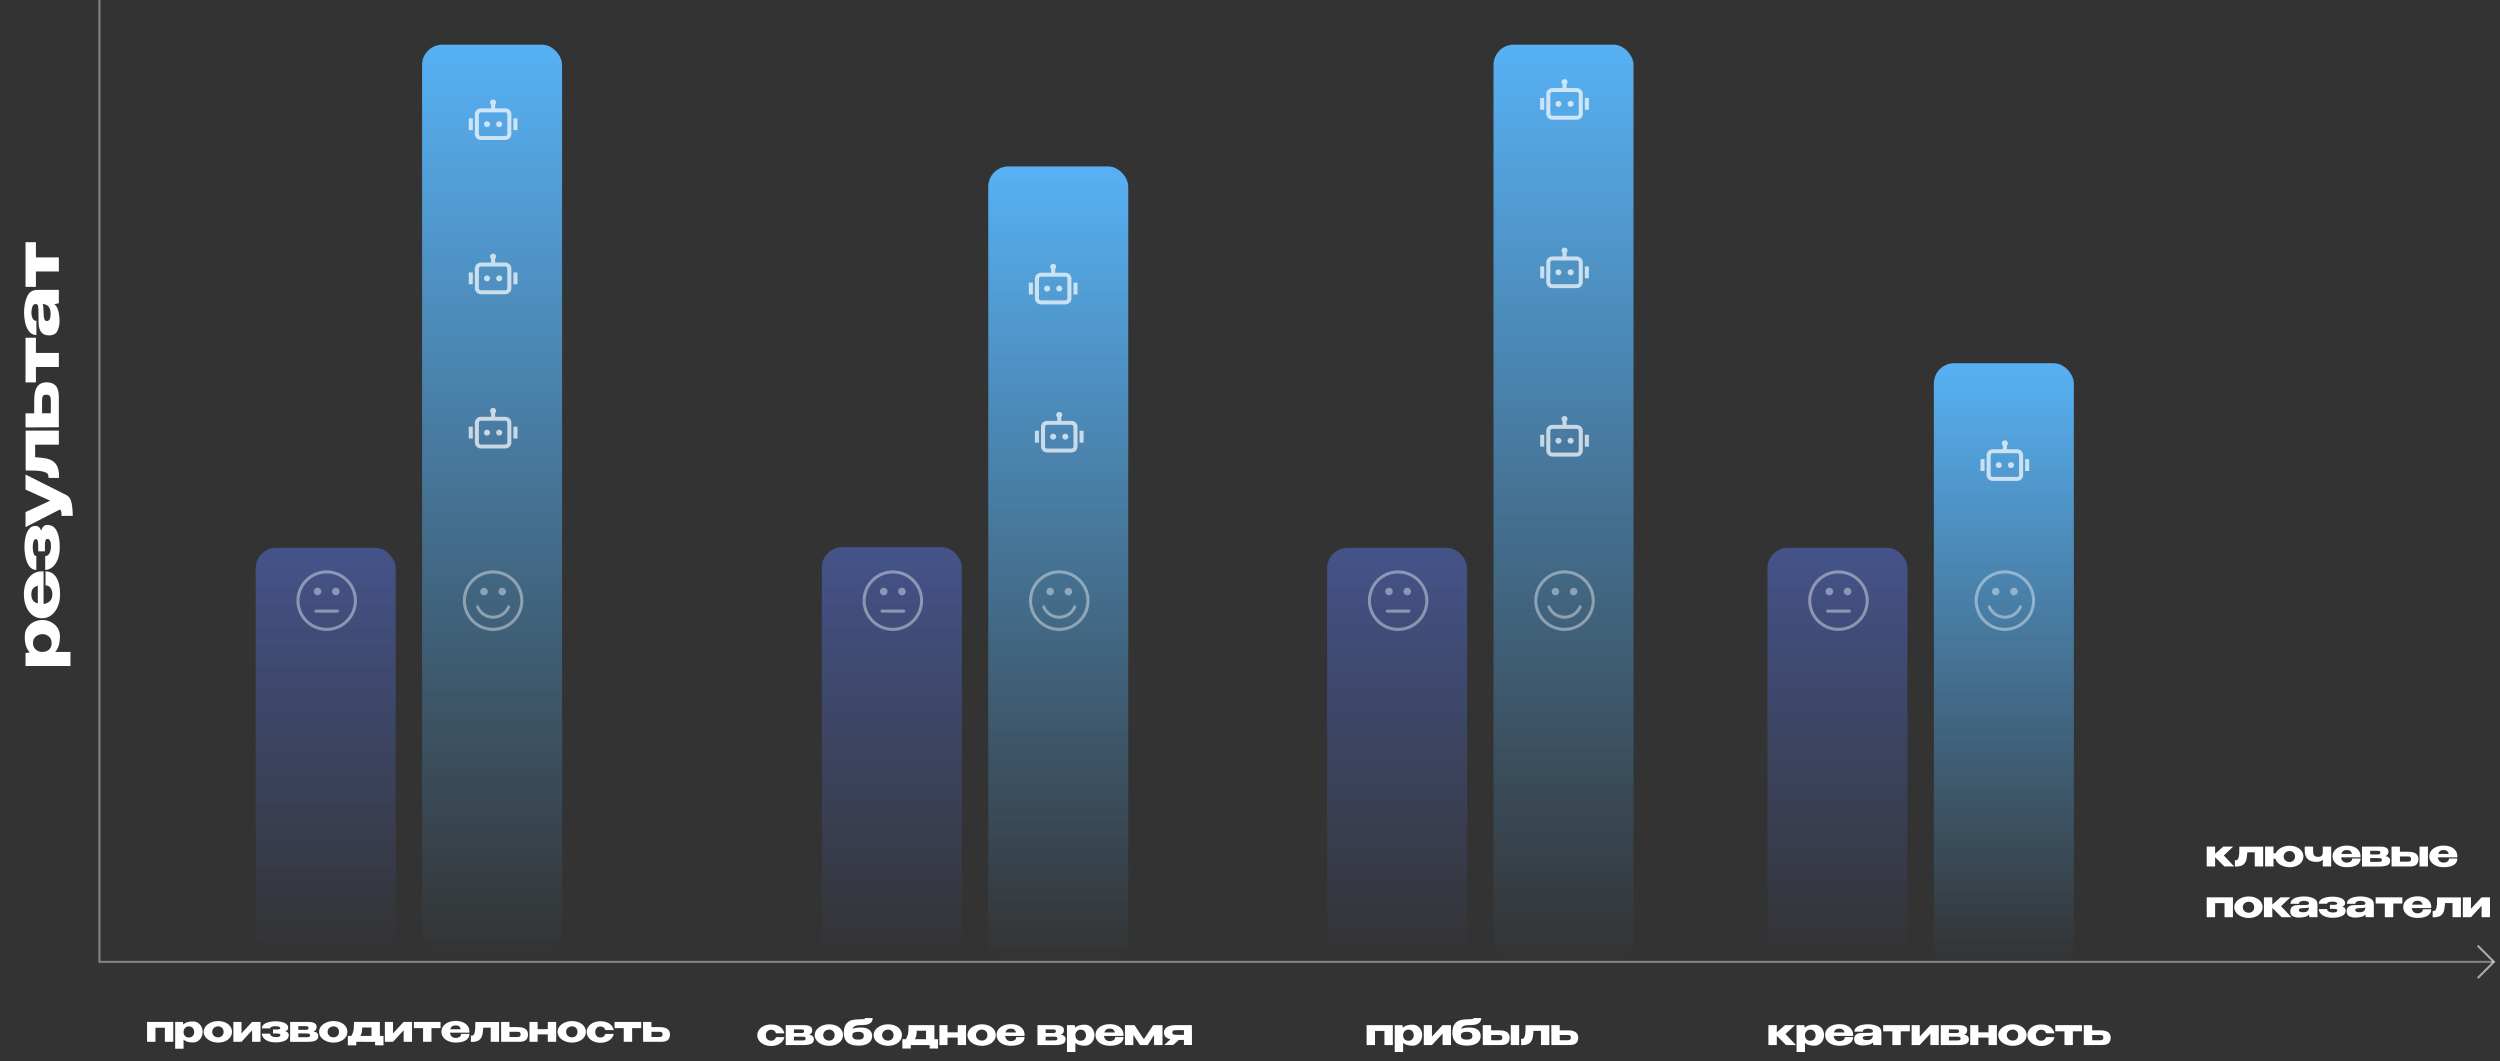 <?xml version="1.0" encoding="UTF-8"?> <svg xmlns="http://www.w3.org/2000/svg" width="1232" height="523" viewBox="0 0 1232 523" fill="none"><rect x="0" y="0" width="1232" height="523" fill="#333333" stroke="none"/> <path opacity="0.6" d="M49 0V237V474H1229" stroke="#BCBCBC"></path> <rect x="208" y="22" width="69" height="448.879" rx="10" fill="url(#paint0_linear_669_26)"></rect> <rect x="126" y="270" width="69" height="201" rx="10" fill="url(#paint1_linear_669_26)"></rect> <path d="M72.468 503.598H85.392V513.408H81.252V506.46H76.608V513.408H72.468V503.598ZM99.874 508.728C99.85 509.58 99.634 510.39 99.226 511.158C98.83 511.926 98.272 512.55 97.552 513.03C96.832 513.498 96.016 513.732 95.104 513.732C93.028 513.732 91.48 513.264 90.46 512.328V516.828H86.32V503.598H90.118L90.352 504.858C91.36 503.826 92.944 503.334 95.104 503.382C96.028 503.382 96.844 503.61 97.552 504.066C98.272 504.522 98.836 505.146 99.244 505.938C99.652 506.73 99.862 507.618 99.874 508.602V508.656V508.728ZM93.034 511.284C93.874 511.284 94.522 511.026 94.978 510.51C95.446 509.982 95.692 509.358 95.716 508.638C95.692 507.81 95.452 507.132 94.996 506.604C94.552 506.064 93.898 505.794 93.034 505.794C92.542 505.794 92.098 505.92 91.702 506.172C91.318 506.412 91.012 506.742 90.784 507.162C90.568 507.57 90.46 508.008 90.46 508.476V508.512C90.46 509.352 90.694 510.024 91.162 510.528C91.642 511.032 92.266 511.284 93.034 511.284ZM107.486 503.184C108.782 503.184 109.952 503.412 110.996 503.868C112.04 504.324 112.856 504.96 113.444 505.776C114.032 506.58 114.326 507.486 114.326 508.494C114.326 509.49 114.026 510.396 113.426 511.212C112.838 512.016 112.022 512.646 110.978 513.102C109.946 513.558 108.782 513.786 107.486 513.786C106.238 513.786 105.068 513.558 103.976 513.102C102.884 512.634 102.008 511.998 101.348 511.194C100.7 510.378 100.376 509.478 100.376 508.494C100.376 507.498 100.7 506.598 101.348 505.794C102.008 504.978 102.878 504.342 103.958 503.886C105.05 503.418 106.226 503.184 107.486 503.184ZM107.486 511.212C107.966 511.212 108.41 511.11 108.818 510.906C109.238 510.702 109.574 510.396 109.826 509.988C110.078 509.568 110.204 509.07 110.204 508.494C110.204 507.918 110.078 507.426 109.826 507.018C109.574 506.598 109.238 506.286 108.818 506.082C108.41 505.878 107.966 505.776 107.486 505.776C107.018 505.776 106.556 505.884 106.1 506.1C105.656 506.304 105.29 506.61 105.002 507.018C104.714 507.426 104.57 507.918 104.57 508.494C104.57 509.07 104.714 509.562 105.002 509.97C105.29 510.378 105.656 510.69 106.1 510.906C106.556 511.11 107.018 511.212 107.486 511.212ZM119.003 509.25L124.241 503.598H128.381V513.408H124.241V507.738L119.003 513.408H114.989V503.598H119.003V509.25ZM142.311 510.06C142.299 511.284 141.705 512.196 140.529 512.796C139.353 513.384 137.781 513.678 135.813 513.678C134.385 513.678 133.161 513.474 132.141 513.066C131.121 512.658 130.353 512.124 129.837 511.464C129.321 510.804 129.063 510.114 129.063 509.394H133.149C133.149 509.946 133.407 510.36 133.923 510.636C134.439 510.912 135.069 511.062 135.813 511.086C136.473 511.122 137.031 511.056 137.487 510.888C137.955 510.72 138.189 510.432 138.189 510.024C138.177 509.76 138.021 509.574 137.721 509.466C137.421 509.358 136.923 509.304 136.227 509.304H134.535V507.324H136.227C136.971 507.324 137.475 507.264 137.739 507.144C138.003 507.024 138.135 506.856 138.135 506.64C138.135 506.328 137.907 506.1 137.451 505.956C137.007 505.8 136.461 505.722 135.813 505.722C135.069 505.722 134.439 505.806 133.923 505.974C133.407 506.142 133.149 506.412 133.149 506.784H129.063C129.063 505.908 129.429 505.212 130.161 504.696C130.905 504.168 131.787 503.802 132.807 503.598C133.839 503.382 134.841 503.274 135.813 503.274C136.761 503.274 137.703 503.37 138.639 503.562C139.575 503.754 140.373 504.096 141.033 504.588C141.693 505.068 142.023 505.728 142.023 506.568C142.023 507.336 141.549 507.882 140.601 508.206C141.741 508.542 142.311 509.154 142.311 510.042V510.06ZM147.006 509.916C146.994 509.988 146.988 510.096 146.988 510.24L147.006 509.916ZM154.512 508.278C155.292 508.434 155.874 508.698 156.258 509.07C156.654 509.43 156.852 509.952 156.852 510.636V510.672C156.852 511.632 156.42 512.328 155.556 512.76C154.704 513.18 153.414 513.402 151.686 513.426H151.65H151.2H142.974V503.598H152.208V503.616H152.244C153.456 503.616 154.386 503.82 155.034 504.228C155.694 504.636 156.024 505.23 156.024 506.01V506.064C156.024 506.64 155.898 507.108 155.646 507.468C155.406 507.828 155.028 508.098 154.512 508.278ZM150.21 507.486C150.654 507.486 150.99 507.474 151.218 507.45C151.446 507.426 151.638 507.348 151.794 507.216C151.95 507.084 152.028 506.868 152.028 506.568C152.028 506.292 151.95 506.094 151.794 505.974C151.65 505.842 151.458 505.764 151.218 505.74C150.99 505.704 150.654 505.686 150.21 505.686H147.006V507.468C148.446 507.468 149.322 507.474 149.634 507.486C149.958 507.486 150.132 507.486 150.156 507.486H150.21ZM150.624 511.14C151.152 511.14 151.554 511.128 151.83 511.104C152.118 511.068 152.352 510.984 152.532 510.852C152.712 510.72 152.802 510.504 152.802 510.204C152.802 509.904 152.712 509.688 152.532 509.556C152.352 509.424 152.118 509.346 151.83 509.322C151.554 509.286 151.152 509.268 150.624 509.268H150.606H147.006V511.14H150.624ZM164.351 503.184C165.647 503.184 166.817 503.412 167.861 503.868C168.905 504.324 169.721 504.96 170.309 505.776C170.897 506.58 171.191 507.486 171.191 508.494C171.191 509.49 170.891 510.396 170.291 511.212C169.703 512.016 168.887 512.646 167.843 513.102C166.811 513.558 165.647 513.786 164.351 513.786C163.103 513.786 161.933 513.558 160.841 513.102C159.749 512.634 158.873 511.998 158.213 511.194C157.565 510.378 157.241 509.478 157.241 508.494C157.241 507.498 157.565 506.598 158.213 505.794C158.873 504.978 159.743 504.342 160.823 503.886C161.915 503.418 163.091 503.184 164.351 503.184ZM164.351 511.212C164.831 511.212 165.275 511.11 165.683 510.906C166.103 510.702 166.439 510.396 166.691 509.988C166.943 509.568 167.069 509.07 167.069 508.494C167.069 507.918 166.943 507.426 166.691 507.018C166.439 506.598 166.103 506.286 165.683 506.082C165.275 505.878 164.831 505.776 164.351 505.776C163.883 505.776 163.421 505.884 162.965 506.1C162.521 506.304 162.155 506.61 161.867 507.018C161.579 507.426 161.435 507.918 161.435 508.494C161.435 509.07 161.579 509.562 161.867 509.97C162.155 510.378 162.521 510.69 162.965 510.906C163.421 511.11 163.883 511.212 164.351 511.212ZM187.213 510.51H188.995V515.136H184.837V513.426L175.567 513.408V515.136H171.409V510.51H173.083C173.479 509.91 173.773 509.316 173.965 508.728C174.157 508.14 174.283 507.468 174.343 506.712C174.415 505.956 174.451 504.918 174.451 503.598H187.195L187.213 510.51ZM178.501 506.352C178.477 507.312 178.399 508.104 178.267 508.728C178.135 509.352 177.913 509.946 177.601 510.51H183.073V506.37L178.501 506.352ZM193.675 509.25L198.913 503.598H203.053V513.408H198.913V507.738L193.675 513.408H189.661V503.598H193.675V509.25ZM217.109 503.598V506.658H212.627V513.408H208.487V506.658H203.951V503.598H217.109ZM231.34 508.908H221.746C221.83 509.664 222.112 510.288 222.592 510.78C223.084 511.26 223.75 511.5 224.59 511.5C225.274 511.5 225.88 511.338 226.408 511.014C226.948 510.678 227.218 510.168 227.218 509.484H231.34C231.34 510.876 230.74 511.938 229.54 512.67C228.352 513.402 226.696 513.768 224.572 513.768C223.264 513.768 222.076 513.546 221.008 513.102C219.94 512.658 219.094 512.034 218.47 511.23C217.846 510.414 217.534 509.484 217.534 508.44C217.534 507.384 217.84 506.454 218.452 505.65C219.076 504.834 219.922 504.21 220.99 503.778C222.07 503.334 223.264 503.112 224.572 503.112C225.916 503.112 227.092 503.328 228.1 503.76C229.12 504.192 229.912 504.804 230.476 505.596C231.04 506.376 231.328 507.294 231.34 508.35V508.44H231.376H231.34V508.908ZM224.572 505.308C223.78 505.308 223.174 505.476 222.754 505.812C222.334 506.148 222.046 506.616 221.89 507.216H227.11C226.978 506.616 226.714 506.148 226.318 505.812C225.922 505.476 225.34 505.308 224.572 505.308ZM245.974 503.634V513.408H241.834V506.424H238.162C238.042 507.888 237.916 508.962 237.784 509.646C237.652 510.318 237.448 510.882 237.172 511.338C236.692 512.166 236.044 512.73 235.228 513.03C234.412 513.318 233.596 513.462 232.78 513.462C232.492 513.462 232.246 513.45 232.042 513.426V510.366C232.498 510.366 232.834 510.318 233.05 510.222C233.278 510.114 233.434 509.982 233.518 509.826C233.614 509.658 233.722 509.388 233.842 509.016C234.022 508.38 234.13 507.738 234.166 507.09C234.214 506.442 234.238 505.488 234.238 504.228V503.634H245.974ZM255.031 506.154C256.807 506.154 258.109 506.46 258.937 507.072C259.777 507.684 260.197 508.59 260.197 509.79V509.844C260.197 510.984 259.861 511.866 259.189 512.49C258.529 513.102 257.395 513.408 255.787 513.408C255.451 513.408 255.205 513.402 255.049 513.39V513.408H246.967L246.913 503.598H251.053L251.071 506.154H254.995H255.031ZM254.545 511.05C255.001 511.05 255.361 511.026 255.625 510.978C255.889 510.93 256.111 510.81 256.291 510.618C256.471 510.426 256.561 510.126 256.561 509.718C256.561 509.298 256.465 508.998 256.273 508.818C256.093 508.638 255.877 508.536 255.625 508.512C255.373 508.476 254.983 508.458 254.455 508.458H254.437H251.071L251.089 511.032C252.877 511.032 253.879 511.038 254.095 511.05H254.545ZM269.959 507.144V503.598H274.081V513.408H269.959V509.754H264.937V513.408H260.941V503.598H264.937V507.144H269.959ZM281.878 503.184C283.174 503.184 284.344 503.412 285.388 503.868C286.432 504.324 287.248 504.96 287.836 505.776C288.424 506.58 288.718 507.486 288.718 508.494C288.718 509.49 288.418 510.396 287.818 511.212C287.23 512.016 286.414 512.646 285.37 513.102C284.338 513.558 283.174 513.786 281.878 513.786C280.63 513.786 279.46 513.558 278.368 513.102C277.276 512.634 276.4 511.998 275.74 511.194C275.092 510.378 274.768 509.478 274.768 508.494C274.768 507.498 275.092 506.598 275.74 505.794C276.4 504.978 277.27 504.342 278.35 503.886C279.442 503.418 280.618 503.184 281.878 503.184ZM281.878 511.212C282.358 511.212 282.802 511.11 283.21 510.906C283.63 510.702 283.966 510.396 284.218 509.988C284.47 509.568 284.596 509.07 284.596 508.494C284.596 507.918 284.47 507.426 284.218 507.018C283.966 506.598 283.63 506.286 283.21 506.082C282.802 505.878 282.358 505.776 281.878 505.776C281.41 505.776 280.948 505.884 280.492 506.1C280.048 506.304 279.682 506.61 279.394 507.018C279.106 507.426 278.962 507.918 278.962 508.494C278.962 509.07 279.106 509.562 279.394 509.97C279.682 510.378 280.048 510.69 280.492 510.906C280.948 511.11 281.41 511.212 281.878 511.212ZM289.112 508.566C289.112 507.558 289.412 506.652 290.012 505.848C290.612 505.032 291.434 504.396 292.478 503.94C293.522 503.484 294.674 503.256 295.934 503.256C297.134 503.256 298.19 503.442 299.102 503.814C300.026 504.174 300.77 504.684 301.334 505.344C301.898 506.004 302.27 506.766 302.45 507.63H298.31C298.178 507.09 297.902 506.658 297.482 506.334C297.062 506.01 296.552 505.848 295.952 505.848C295.172 505.848 294.536 506.1 294.044 506.604C293.552 507.096 293.306 507.75 293.306 508.566C293.306 509.358 293.546 510.012 294.026 510.528C294.506 511.032 295.136 511.284 295.916 511.284C296.528 511.284 297.044 511.122 297.464 510.798C297.884 510.474 298.16 510.048 298.292 509.52H302.432C302.3 510.336 301.94 511.074 301.352 511.734C300.764 512.394 299.996 512.916 299.048 513.3C298.112 513.684 297.074 513.876 295.934 513.876C294.686 513.876 293.54 513.648 292.496 513.192C291.452 512.724 290.624 512.088 290.012 511.284C289.412 510.468 289.112 509.562 289.112 508.566ZM316.004 503.598V506.658H311.522V513.408H307.382V506.658H302.846V503.598H316.004ZM324.992 506.154C326.768 506.154 328.07 506.46 328.898 507.072C329.738 507.684 330.158 508.59 330.158 509.79V509.844C330.158 510.984 329.822 511.866 329.15 512.49C328.49 513.102 327.356 513.408 325.748 513.408C325.412 513.408 325.166 513.402 325.01 513.39V513.408H316.928L316.874 503.598H321.014L321.032 506.154H324.956H324.992ZM324.506 511.05C324.962 511.05 325.322 511.026 325.586 510.978C325.85 510.93 326.072 510.81 326.252 510.618C326.432 510.426 326.522 510.126 326.522 509.718C326.522 509.298 326.426 508.998 326.234 508.818C326.054 508.638 325.838 508.536 325.586 508.512C325.334 508.476 324.944 508.458 324.416 508.458H324.398H321.032L321.05 511.032C322.838 511.032 323.84 511.038 324.056 511.05H324.506Z" fill="white"></path> <rect x="487" y="82" width="69" height="392" rx="10" fill="url(#paint2_linear_669_26)"></rect> <rect x="405" y="269.64" width="69" height="204.36" rx="10" fill="url(#paint3_linear_669_26)"></rect> <path d="M373.198 510.158C373.198 509.15 373.498 508.244 374.098 507.44C374.698 506.624 375.52 505.988 376.564 505.532C377.608 505.076 378.76 504.848 380.02 504.848C381.22 504.848 382.276 505.034 383.188 505.406C384.112 505.766 384.856 506.276 385.42 506.936C385.984 507.596 386.356 508.358 386.536 509.222H382.396C382.264 508.682 381.988 508.25 381.568 507.926C381.148 507.602 380.638 507.44 380.038 507.44C379.258 507.44 378.622 507.692 378.13 508.196C377.638 508.688 377.392 509.342 377.392 510.158C377.392 510.95 377.632 511.604 378.112 512.12C378.592 512.624 379.222 512.876 380.002 512.876C380.614 512.876 381.13 512.714 381.55 512.39C381.97 512.066 382.246 511.64 382.378 511.112H386.518C386.386 511.928 386.026 512.666 385.438 513.326C384.85 513.986 384.082 514.508 383.134 514.892C382.198 515.276 381.16 515.468 380.02 515.468C378.772 515.468 377.626 515.24 376.582 514.784C375.538 514.316 374.71 513.68 374.098 512.876C373.498 512.06 373.198 511.154 373.198 510.158ZM391.246 511.508C391.234 511.58 391.228 511.688 391.228 511.832L391.246 511.508ZM398.752 509.87C399.532 510.026 400.114 510.29 400.498 510.662C400.894 511.022 401.092 511.544 401.092 512.228V512.264C401.092 513.224 400.66 513.92 399.796 514.352C398.944 514.772 397.654 514.994 395.926 515.018H395.89H395.44H387.214V505.19H396.448V505.208H396.484C397.696 505.208 398.626 505.412 399.274 505.82C399.934 506.228 400.264 506.822 400.264 507.602V507.656C400.264 508.232 400.138 508.7 399.886 509.06C399.646 509.42 399.268 509.69 398.752 509.87ZM394.45 509.078C394.894 509.078 395.23 509.066 395.458 509.042C395.686 509.018 395.878 508.94 396.034 508.808C396.19 508.676 396.268 508.46 396.268 508.16C396.268 507.884 396.19 507.686 396.034 507.566C395.89 507.434 395.698 507.356 395.458 507.332C395.23 507.296 394.894 507.278 394.45 507.278H391.246V509.06C392.686 509.06 393.562 509.066 393.874 509.078C394.198 509.078 394.372 509.078 394.396 509.078H394.45ZM394.864 512.732C395.392 512.732 395.794 512.72 396.07 512.696C396.358 512.66 396.592 512.576 396.772 512.444C396.952 512.312 397.042 512.096 397.042 511.796C397.042 511.496 396.952 511.28 396.772 511.148C396.592 511.016 396.358 510.938 396.07 510.914C395.794 510.878 395.392 510.86 394.864 510.86H394.846H391.246V512.732H394.864ZM408.591 504.776C409.887 504.776 411.057 505.004 412.101 505.46C413.145 505.916 413.961 506.552 414.549 507.368C415.137 508.172 415.431 509.078 415.431 510.086C415.431 511.082 415.131 511.988 414.531 512.804C413.943 513.608 413.127 514.238 412.083 514.694C411.051 515.15 409.887 515.378 408.591 515.378C407.343 515.378 406.173 515.15 405.081 514.694C403.989 514.226 403.113 513.59 402.453 512.786C401.805 511.97 401.481 511.07 401.481 510.086C401.481 509.09 401.805 508.19 402.453 507.386C403.113 506.57 403.983 505.934 405.063 505.478C406.155 505.01 407.331 504.776 408.591 504.776ZM408.591 512.804C409.071 512.804 409.515 512.702 409.923 512.498C410.343 512.294 410.679 511.988 410.931 511.58C411.183 511.16 411.309 510.662 411.309 510.086C411.309 509.51 411.183 509.018 410.931 508.61C410.679 508.19 410.343 507.878 409.923 507.674C409.515 507.47 409.071 507.368 408.591 507.368C408.123 507.368 407.661 507.476 407.205 507.692C406.761 507.896 406.395 508.202 406.107 508.61C405.819 509.018 405.675 509.51 405.675 510.086C405.675 510.662 405.819 511.154 406.107 511.562C406.395 511.97 406.761 512.282 407.205 512.498C407.661 512.702 408.123 512.804 408.591 512.804ZM429.793 510.464V510.482C429.781 512.09 429.157 513.296 427.921 514.1C426.697 514.892 425.083 515.288 423.079 515.288C420.847 515.288 419.143 514.868 417.967 514.028C416.791 513.188 416.083 511.802 415.843 509.87C415.831 509.69 415.825 509.42 415.825 509.06C415.825 507.104 416.203 505.634 416.959 504.65C417.715 503.654 418.627 503.018 419.695 502.742C420.775 502.454 422.029 502.31 423.457 502.31H423.493C424.009 502.334 424.615 502.31 425.311 502.238C426.019 502.166 426.373 501.98 426.373 501.68L430.027 501.698C430.027 502.742 429.715 503.522 429.091 504.038C428.479 504.542 427.711 504.866 426.787 505.01C425.863 505.142 424.705 505.208 423.313 505.208C421.681 505.208 420.625 505.814 420.145 507.026C420.733 506.762 421.387 506.588 422.107 506.504C422.827 506.408 423.601 506.36 424.429 506.36C426.037 506.36 427.327 506.72 428.299 507.44C429.283 508.148 429.781 509.15 429.793 510.446V510.464ZM423.295 512.318C423.895 512.318 424.441 512.198 424.933 511.958C425.437 511.706 425.689 511.196 425.689 510.428C425.689 509.708 425.449 509.204 424.969 508.916C424.489 508.616 423.895 508.466 423.187 508.466C422.155 508.478 421.393 508.598 420.901 508.826C420.421 509.054 420.139 509.402 420.055 509.87C420.043 509.966 420.037 510.098 420.037 510.266C420.037 510.938 420.223 511.424 420.595 511.724C420.979 512.024 421.369 512.198 421.765 512.246C422.173 512.294 422.683 512.318 423.295 512.318ZM437.63 504.776C438.926 504.776 440.096 505.004 441.14 505.46C442.184 505.916 443 506.552 443.588 507.368C444.176 508.172 444.47 509.078 444.47 510.086C444.47 511.082 444.17 511.988 443.57 512.804C442.982 513.608 442.166 514.238 441.122 514.694C440.09 515.15 438.926 515.378 437.63 515.378C436.382 515.378 435.212 515.15 434.12 514.694C433.028 514.226 432.152 513.59 431.492 512.786C430.844 511.97 430.52 511.07 430.52 510.086C430.52 509.09 430.844 508.19 431.492 507.386C432.152 506.57 433.022 505.934 434.102 505.478C435.194 505.01 436.37 504.776 437.63 504.776ZM437.63 512.804C438.11 512.804 438.554 512.702 438.962 512.498C439.382 512.294 439.718 511.988 439.97 511.58C440.222 511.16 440.348 510.662 440.348 510.086C440.348 509.51 440.222 509.018 439.97 508.61C439.718 508.19 439.382 507.878 438.962 507.674C438.554 507.47 438.11 507.368 437.63 507.368C437.162 507.368 436.7 507.476 436.244 507.692C435.8 507.896 435.434 508.202 435.146 508.61C434.858 509.018 434.714 509.51 434.714 510.086C434.714 510.662 434.858 511.154 435.146 511.562C435.434 511.97 435.8 512.282 436.244 512.498C436.7 512.702 437.162 512.804 437.63 512.804ZM460.492 512.102H462.274V516.728H458.116V515.018L448.846 515V516.728H444.688V512.102H446.362C446.758 511.502 447.052 510.908 447.244 510.32C447.436 509.732 447.562 509.06 447.622 508.304C447.694 507.548 447.73 506.51 447.73 505.19H460.474L460.492 512.102ZM451.78 507.944C451.756 508.904 451.678 509.696 451.546 510.32C451.414 510.944 451.192 511.538 450.88 512.102H456.352V507.962L451.78 507.944ZM471.959 508.736V505.19H476.081V515H471.959V511.346H466.937V515H462.941V505.19H466.937V508.736H471.959ZM483.878 504.776C485.174 504.776 486.344 505.004 487.388 505.46C488.432 505.916 489.248 506.552 489.836 507.368C490.424 508.172 490.718 509.078 490.718 510.086C490.718 511.082 490.418 511.988 489.818 512.804C489.23 513.608 488.414 514.238 487.37 514.694C486.338 515.15 485.174 515.378 483.878 515.378C482.63 515.378 481.46 515.15 480.368 514.694C479.276 514.226 478.4 513.59 477.74 512.786C477.092 511.97 476.768 511.07 476.768 510.086C476.768 509.09 477.092 508.19 477.74 507.386C478.4 506.57 479.27 505.934 480.35 505.478C481.442 505.01 482.618 504.776 483.878 504.776ZM483.878 512.804C484.358 512.804 484.802 512.702 485.21 512.498C485.63 512.294 485.966 511.988 486.218 511.58C486.47 511.16 486.596 510.662 486.596 510.086C486.596 509.51 486.47 509.018 486.218 508.61C485.966 508.19 485.63 507.878 485.21 507.674C484.802 507.47 484.358 507.368 483.878 507.368C483.41 507.368 482.948 507.476 482.492 507.692C482.048 507.896 481.682 508.202 481.394 508.61C481.106 509.018 480.962 509.51 480.962 510.086C480.962 510.662 481.106 511.154 481.394 511.562C481.682 511.97 482.048 512.282 482.492 512.498C482.948 512.702 483.41 512.804 483.878 512.804ZM504.918 510.5H495.324C495.408 511.256 495.69 511.88 496.17 512.372C496.662 512.852 497.328 513.092 498.168 513.092C498.852 513.092 499.458 512.93 499.986 512.606C500.526 512.27 500.796 511.76 500.796 511.076H504.918C504.918 512.468 504.318 513.53 503.118 514.262C501.93 514.994 500.274 515.36 498.15 515.36C496.842 515.36 495.654 515.138 494.586 514.694C493.518 514.25 492.672 513.626 492.048 512.822C491.424 512.006 491.112 511.076 491.112 510.032C491.112 508.976 491.418 508.046 492.03 507.242C492.654 506.426 493.5 505.802 494.568 505.37C495.648 504.926 496.842 504.704 498.15 504.704C499.494 504.704 500.67 504.92 501.678 505.352C502.698 505.784 503.49 506.396 504.054 507.188C504.618 507.968 504.906 508.886 504.918 509.942V510.032H504.954H504.918V510.5ZM498.15 506.9C497.358 506.9 496.752 507.068 496.332 507.404C495.912 507.74 495.624 508.208 495.468 508.808H500.688C500.556 508.208 500.292 507.74 499.896 507.404C499.5 507.068 498.918 506.9 498.15 506.9ZM515.295 511.508C515.283 511.58 515.277 511.688 515.277 511.832L515.295 511.508ZM522.801 509.87C523.581 510.026 524.163 510.29 524.547 510.662C524.943 511.022 525.141 511.544 525.141 512.228V512.264C525.141 513.224 524.709 513.92 523.845 514.352C522.993 514.772 521.703 514.994 519.975 515.018H519.939H519.489H511.263V505.19H520.497V505.208H520.533C521.745 505.208 522.675 505.412 523.323 505.82C523.983 506.228 524.313 506.822 524.313 507.602V507.656C524.313 508.232 524.187 508.7 523.935 509.06C523.695 509.42 523.317 509.69 522.801 509.87ZM518.499 509.078C518.943 509.078 519.279 509.066 519.507 509.042C519.735 509.018 519.927 508.94 520.083 508.808C520.239 508.676 520.317 508.46 520.317 508.16C520.317 507.884 520.239 507.686 520.083 507.566C519.939 507.434 519.747 507.356 519.507 507.332C519.279 507.296 518.943 507.278 518.499 507.278H515.295V509.06C516.735 509.06 517.611 509.066 517.923 509.078C518.247 509.078 518.421 509.078 518.445 509.078H518.499ZM518.913 512.732C519.441 512.732 519.843 512.72 520.119 512.696C520.407 512.66 520.641 512.576 520.821 512.444C521.001 512.312 521.091 512.096 521.091 511.796C521.091 511.496 521.001 511.28 520.821 511.148C520.641 511.016 520.407 510.938 520.119 510.914C519.843 510.878 519.441 510.86 518.913 510.86H518.895H515.295V512.732H518.913ZM539.354 510.32C539.33 511.172 539.114 511.982 538.706 512.75C538.31 513.518 537.752 514.142 537.032 514.622C536.312 515.09 535.496 515.324 534.584 515.324C532.508 515.324 530.96 514.856 529.94 513.92V518.42H525.8V505.19H529.598L529.832 506.45C530.84 505.418 532.424 504.926 534.584 504.974C535.508 504.974 536.324 505.202 537.032 505.658C537.752 506.114 538.316 506.738 538.724 507.53C539.132 508.322 539.342 509.21 539.354 510.194V510.248V510.32ZM532.514 512.876C533.354 512.876 534.002 512.618 534.458 512.102C534.926 511.574 535.172 510.95 535.196 510.23C535.172 509.402 534.932 508.724 534.476 508.196C534.032 507.656 533.378 507.386 532.514 507.386C532.022 507.386 531.578 507.512 531.182 507.764C530.798 508.004 530.492 508.334 530.264 508.754C530.048 509.162 529.94 509.6 529.94 510.068V510.104C529.94 510.944 530.174 511.616 530.642 512.12C531.122 512.624 531.746 512.876 532.514 512.876ZM553.662 510.5H544.068C544.152 511.256 544.434 511.88 544.914 512.372C545.406 512.852 546.072 513.092 546.912 513.092C547.596 513.092 548.202 512.93 548.73 512.606C549.27 512.27 549.54 511.76 549.54 511.076H553.662C553.662 512.468 553.062 513.53 551.862 514.262C550.674 514.994 549.018 515.36 546.894 515.36C545.586 515.36 544.398 515.138 543.33 514.694C542.262 514.25 541.416 513.626 540.792 512.822C540.168 512.006 539.856 511.076 539.856 510.032C539.856 508.976 540.162 508.046 540.774 507.242C541.398 506.426 542.244 505.802 543.312 505.37C544.392 504.926 545.586 504.704 546.894 504.704C548.238 504.704 549.414 504.92 550.422 505.352C551.442 505.784 552.234 506.396 552.798 507.188C553.362 507.968 553.65 508.886 553.662 509.942V510.032H553.698H553.662V510.5ZM546.894 506.9C546.102 506.9 545.496 507.068 545.076 507.404C544.656 507.74 544.368 508.208 544.212 508.808H549.432C549.3 508.208 549.036 507.74 548.64 507.404C548.244 507.068 547.662 506.9 546.894 506.9ZM572.868 505.19V515H568.728V509.996L565.596 515H561.816L558.504 509.996V515H554.364V505.19H559.098L563.706 512.138L568.314 505.19H572.868ZM583.453 514.982L583.435 512.48H580.915L578.161 514.982H573.751L576.793 512.192C575.785 511.94 574.999 511.532 574.435 510.968C573.871 510.392 573.589 509.678 573.589 508.826V508.754C573.589 508.046 573.823 507.422 574.291 506.882C574.771 506.342 575.437 505.922 576.289 505.622C577.153 505.322 578.143 505.172 579.259 505.172H587.359L587.395 514.982H583.453ZM580.465 507.638C579.757 507.638 579.223 507.656 578.863 507.692C578.515 507.728 578.233 507.836 578.017 508.016C577.801 508.184 577.693 508.46 577.693 508.844C577.693 509.204 577.801 509.468 578.017 509.636C578.233 509.792 578.515 509.888 578.863 509.924C579.223 509.96 579.757 509.978 580.465 509.978H580.483H583.435V507.656C582.115 507.656 581.323 507.65 581.059 507.638H580.465Z" fill="white"></path> <rect x="736" y="22" width="69" height="452" rx="10" fill="url(#paint4_linear_669_26)"></rect> <rect x="654" y="270" width="69" height="204" rx="10" fill="url(#paint5_linear_669_26)"></rect> <path d="M673.468 505.19H686.392V515H682.252V508.052H677.608V515H673.468V505.19ZM700.874 510.32C700.85 511.172 700.634 511.982 700.226 512.75C699.83 513.518 699.272 514.142 698.552 514.622C697.832 515.09 697.016 515.324 696.104 515.324C694.028 515.324 692.48 514.856 691.46 513.92V518.42H687.32V505.19H691.118L691.352 506.45C692.36 505.418 693.944 504.926 696.104 504.974C697.028 504.974 697.844 505.202 698.552 505.658C699.272 506.114 699.836 506.738 700.244 507.53C700.652 508.322 700.862 509.21 700.874 510.194V510.248V510.32ZM694.034 512.876C694.874 512.876 695.522 512.618 695.978 512.102C696.446 511.574 696.692 510.95 696.716 510.23C696.692 509.402 696.452 508.724 695.996 508.196C695.552 507.656 694.898 507.386 694.034 507.386C693.542 507.386 693.098 507.512 692.702 507.764C692.318 508.004 692.012 508.334 691.784 508.754C691.568 509.162 691.46 509.6 691.46 510.068V510.104C691.46 510.944 691.694 511.616 692.162 512.12C692.642 512.624 693.266 512.876 694.034 512.876ZM705.66 510.842L710.898 505.19H715.038V515H710.898V509.33L705.66 515H701.646V505.19H705.66V510.842ZM729.687 510.464V510.482C729.675 512.09 729.051 513.296 727.815 514.1C726.591 514.892 724.977 515.288 722.973 515.288C720.741 515.288 719.037 514.868 717.861 514.028C716.685 513.188 715.977 511.802 715.737 509.87C715.725 509.69 715.719 509.42 715.719 509.06C715.719 507.104 716.097 505.634 716.853 504.65C717.609 503.654 718.521 503.018 719.589 502.742C720.669 502.454 721.923 502.31 723.351 502.31H723.387C723.903 502.334 724.509 502.31 725.205 502.238C725.913 502.166 726.267 501.98 726.267 501.68L729.921 501.698C729.921 502.742 729.609 503.522 728.985 504.038C728.373 504.542 727.605 504.866 726.681 505.01C725.757 505.142 724.599 505.208 723.207 505.208C721.575 505.208 720.519 505.814 720.039 507.026C720.627 506.762 721.281 506.588 722.001 506.504C722.721 506.408 723.495 506.36 724.323 506.36C725.931 506.36 727.221 506.72 728.193 507.44C729.177 508.148 729.675 509.15 729.687 510.446V510.464ZM723.189 512.318C723.789 512.318 724.335 512.198 724.827 511.958C725.331 511.706 725.583 511.196 725.583 510.428C725.583 509.708 725.343 509.204 724.863 508.916C724.383 508.616 723.789 508.466 723.081 508.466C722.049 508.478 721.287 508.598 720.795 508.826C720.315 509.054 720.033 509.402 719.949 509.87C719.937 509.966 719.931 510.098 719.931 510.266C719.931 510.938 720.117 511.424 720.489 511.724C720.873 512.024 721.263 512.198 721.659 512.246C722.067 512.294 722.577 512.318 723.189 512.318ZM738.803 507.746C740.579 507.746 741.881 508.052 742.709 508.664C743.549 509.276 743.969 510.182 743.969 511.382V511.436C743.969 512.576 743.633 513.458 742.961 514.082C742.301 514.694 741.167 515 739.559 515C739.223 515 738.977 514.994 738.821 514.982V515H730.739L730.685 505.19H734.825L734.843 507.746H738.767H738.803ZM744.509 515V505.19H748.649V515H744.509ZM738.317 512.642C738.773 512.642 739.133 512.618 739.397 512.57C739.661 512.522 739.883 512.402 740.063 512.21C740.243 512.018 740.333 511.718 740.333 511.31C740.333 510.89 740.237 510.59 740.045 510.41C739.865 510.23 739.649 510.128 739.397 510.104C739.145 510.068 738.755 510.05 738.227 510.05H738.209H734.843L734.861 512.624C736.649 512.624 737.651 512.63 737.867 512.642H738.317ZM763.531 505.226V515H759.391V508.016H755.719C755.599 509.48 755.473 510.554 755.341 511.238C755.209 511.91 755.005 512.474 754.729 512.93C754.249 513.758 753.601 514.322 752.785 514.622C751.969 514.91 751.153 515.054 750.337 515.054C750.049 515.054 749.803 515.042 749.599 515.018V511.958C750.055 511.958 750.391 511.91 750.607 511.814C750.835 511.706 750.991 511.574 751.075 511.418C751.171 511.25 751.279 510.98 751.399 510.608C751.579 509.972 751.687 509.33 751.723 508.682C751.771 508.034 751.795 507.08 751.795 505.82V505.226H763.531ZM772.588 507.746C774.364 507.746 775.666 508.052 776.494 508.664C777.334 509.276 777.754 510.182 777.754 511.382V511.436C777.754 512.576 777.418 513.458 776.746 514.082C776.086 514.694 774.952 515 773.344 515C773.008 515 772.762 514.994 772.606 514.982V515H764.524L764.47 505.19H768.61L768.628 507.746H772.552H772.588ZM772.102 512.642C772.558 512.642 772.918 512.618 773.182 512.57C773.446 512.522 773.668 512.402 773.848 512.21C774.028 512.018 774.118 511.718 774.118 511.31C774.118 510.89 774.022 510.59 773.83 510.41C773.65 510.23 773.434 510.128 773.182 510.104C772.93 510.068 772.54 510.05 772.012 510.05H771.994H768.628L768.646 512.624C770.434 512.624 771.436 512.63 771.652 512.642H772.102Z" fill="white"></path> <rect x="953" y="179" width="69" height="296" rx="10" fill="url(#paint6_linear_669_26)"></rect> <rect x="871" y="270" width="69" height="204" rx="10" fill="url(#paint7_linear_669_26)"></rect> <path d="M879.892 509.582L885.022 515H880.198L875.608 510.446V515H871.468V505.19H875.608V508.772L879.64 505.19H884.518L879.892 509.582ZM898.909 510.32C898.885 511.172 898.669 511.982 898.261 512.75C897.865 513.518 897.307 514.142 896.587 514.622C895.867 515.09 895.051 515.324 894.139 515.324C892.063 515.324 890.515 514.856 889.495 513.92V518.42H885.355V505.19H889.153L889.387 506.45C890.395 505.418 891.979 504.926 894.139 504.974C895.063 504.974 895.879 505.202 896.587 505.658C897.307 506.114 897.871 506.738 898.279 507.53C898.687 508.322 898.897 509.21 898.909 510.194V510.248V510.32ZM892.069 512.876C892.909 512.876 893.557 512.618 894.013 512.102C894.481 511.574 894.727 510.95 894.751 510.23C894.727 509.402 894.487 508.724 894.031 508.196C893.587 507.656 892.933 507.386 892.069 507.386C891.577 507.386 891.133 507.512 890.737 507.764C890.353 508.004 890.047 508.334 889.819 508.754C889.603 509.162 889.495 509.6 889.495 510.068V510.104C889.495 510.944 889.729 511.616 890.197 512.12C890.677 512.624 891.301 512.876 892.069 512.876ZM913.217 510.5H903.623C903.707 511.256 903.989 511.88 904.469 512.372C904.961 512.852 905.627 513.092 906.467 513.092C907.151 513.092 907.757 512.93 908.285 512.606C908.825 512.27 909.095 511.76 909.095 511.076H913.217C913.217 512.468 912.617 513.53 911.417 514.262C910.229 514.994 908.573 515.36 906.449 515.36C905.141 515.36 903.953 515.138 902.885 514.694C901.817 514.25 900.971 513.626 900.347 512.822C899.723 512.006 899.411 511.076 899.411 510.032C899.411 508.976 899.717 508.046 900.329 507.242C900.953 506.426 901.799 505.802 902.867 505.37C903.947 504.926 905.141 504.704 906.449 504.704C907.793 504.704 908.969 504.92 909.977 505.352C910.997 505.784 911.789 506.396 912.353 507.188C912.917 507.968 913.205 508.886 913.217 509.942V510.032H913.253H913.217V510.5ZM906.449 506.9C905.657 506.9 905.051 507.068 904.631 507.404C904.211 507.74 903.923 508.208 903.767 508.808H908.987C908.855 508.208 908.591 507.74 908.195 507.404C907.799 507.068 907.217 506.9 906.449 506.9ZM920.453 504.758C922.169 504.758 923.711 505.046 925.079 505.622C926.447 506.198 927.131 507.212 927.131 508.664V515H923.207L922.901 513.722V513.632C922.601 514.172 921.965 514.568 920.993 514.82C920.033 515.072 918.983 515.198 917.843 515.198C916.931 515.198 916.019 515 915.107 514.604C914.195 514.196 913.739 513.35 913.739 512.066C913.739 510.038 915.065 509.024 917.717 509.024C919.421 509.024 920.609 509.012 921.281 508.988C921.953 508.952 922.397 508.892 922.613 508.808C922.829 508.712 922.943 508.544 922.955 508.304V508.07C922.943 507.674 922.679 507.386 922.163 507.206C921.659 507.014 921.083 506.918 920.435 506.918C919.763 506.93 919.187 507.056 918.707 507.296C918.239 507.536 918.005 507.902 918.005 508.394H913.847C913.847 507.482 914.207 506.756 914.927 506.216C915.647 505.664 916.505 505.286 917.501 505.082C918.509 504.866 919.493 504.758 920.453 504.758ZM920.183 512.57C921.071 512.57 921.743 512.372 922.199 511.976C922.655 511.58 922.901 511.076 922.937 510.464V510.212C922.481 510.404 921.755 510.5 920.759 510.5C919.727 510.5 919.001 510.572 918.581 510.716C918.173 510.86 917.963 511.124 917.951 511.508C917.987 511.868 918.173 512.138 918.509 512.318C918.857 512.486 919.415 512.57 920.183 512.57ZM941.174 505.19V508.25H936.692V515H932.552V508.25H928.016V505.19H941.174ZM946.058 510.842L951.296 505.19H955.436V515H951.296V509.33L946.058 515H942.044V505.19H946.058V510.842ZM960.42 511.508C960.408 511.58 960.402 511.688 960.402 511.832L960.42 511.508ZM967.926 509.87C968.706 510.026 969.288 510.29 969.672 510.662C970.068 511.022 970.266 511.544 970.266 512.228V512.264C970.266 513.224 969.834 513.92 968.97 514.352C968.118 514.772 966.828 514.994 965.1 515.018H965.064H964.614H956.388V505.19H965.622V505.208H965.658C966.87 505.208 967.8 505.412 968.448 505.82C969.108 506.228 969.438 506.822 969.438 507.602V507.656C969.438 508.232 969.312 508.7 969.06 509.06C968.82 509.42 968.442 509.69 967.926 509.87ZM963.624 509.078C964.068 509.078 964.404 509.066 964.632 509.042C964.86 509.018 965.052 508.94 965.208 508.808C965.364 508.676 965.442 508.46 965.442 508.16C965.442 507.884 965.364 507.686 965.208 507.566C965.064 507.434 964.872 507.356 964.632 507.332C964.404 507.296 964.068 507.278 963.624 507.278H960.42V509.06C961.86 509.06 962.736 509.066 963.048 509.078C963.372 509.078 963.546 509.078 963.57 509.078H963.624ZM964.038 512.732C964.566 512.732 964.968 512.72 965.244 512.696C965.532 512.66 965.766 512.576 965.946 512.444C966.126 512.312 966.216 512.096 966.216 511.796C966.216 511.496 966.126 511.28 965.946 511.148C965.766 511.016 965.532 510.938 965.244 510.914C964.968 510.878 964.566 510.86 964.038 510.86H964.02H960.42V512.732H964.038ZM979.943 508.736V505.19H984.065V515H979.943V511.346H974.921V515H970.925V505.19H974.921V508.736H979.943ZM991.863 504.776C993.159 504.776 994.329 505.004 995.373 505.46C996.417 505.916 997.233 506.552 997.821 507.368C998.409 508.172 998.703 509.078 998.703 510.086C998.703 511.082 998.403 511.988 997.803 512.804C997.215 513.608 996.399 514.238 995.355 514.694C994.323 515.15 993.159 515.378 991.863 515.378C990.615 515.378 989.445 515.15 988.353 514.694C987.261 514.226 986.385 513.59 985.725 512.786C985.077 511.97 984.753 511.07 984.753 510.086C984.753 509.09 985.077 508.19 985.725 507.386C986.385 506.57 987.255 505.934 988.335 505.478C989.427 505.01 990.603 504.776 991.863 504.776ZM991.863 512.804C992.343 512.804 992.787 512.702 993.195 512.498C993.615 512.294 993.951 511.988 994.203 511.58C994.455 511.16 994.581 510.662 994.581 510.086C994.581 509.51 994.455 509.018 994.203 508.61C993.951 508.19 993.615 507.878 993.195 507.674C992.787 507.47 992.343 507.368 991.863 507.368C991.395 507.368 990.933 507.476 990.477 507.692C990.033 507.896 989.667 508.202 989.379 508.61C989.091 509.018 988.947 509.51 988.947 510.086C988.947 510.662 989.091 511.154 989.379 511.562C989.667 511.97 990.033 512.282 990.477 512.498C990.933 512.702 991.395 512.804 991.863 512.804ZM999.096 510.158C999.096 509.15 999.396 508.244 999.996 507.44C1000.6 506.624 1001.42 505.988 1002.46 505.532C1003.51 505.076 1004.66 504.848 1005.92 504.848C1007.12 504.848 1008.17 505.034 1009.09 505.406C1010.01 505.766 1010.75 506.276 1011.32 506.936C1011.88 507.596 1012.25 508.358 1012.43 509.222H1008.29C1008.16 508.682 1007.89 508.25 1007.47 507.926C1007.05 507.602 1006.54 507.44 1005.94 507.44C1005.16 507.44 1004.52 507.692 1004.03 508.196C1003.54 508.688 1003.29 509.342 1003.29 510.158C1003.29 510.95 1003.53 511.604 1004.01 512.12C1004.49 512.624 1005.12 512.876 1005.9 512.876C1006.51 512.876 1007.03 512.714 1007.45 512.39C1007.87 512.066 1008.14 511.64 1008.28 511.112H1012.42C1012.28 511.928 1011.92 512.666 1011.34 513.326C1010.75 513.986 1009.98 514.508 1009.03 514.892C1008.1 515.276 1007.06 515.468 1005.92 515.468C1004.67 515.468 1003.52 515.24 1002.48 514.784C1001.44 514.316 1000.61 513.68 999.996 512.876C999.396 512.06 999.096 511.154 999.096 510.158ZM1025.99 505.19V508.25H1021.51V515H1017.37V508.25H1012.83V505.19H1025.99ZM1034.98 507.746C1036.75 507.746 1038.05 508.052 1038.88 508.664C1039.72 509.276 1040.14 510.182 1040.14 511.382V511.436C1040.14 512.576 1039.81 513.458 1039.13 514.082C1038.47 514.694 1037.34 515 1035.73 515C1035.4 515 1035.15 514.994 1034.99 514.982V515H1026.91L1026.86 505.19H1031L1031.02 507.746H1034.94H1034.98ZM1034.49 512.642C1034.95 512.642 1035.31 512.618 1035.57 512.57C1035.83 512.522 1036.06 512.402 1036.24 512.21C1036.42 512.018 1036.51 511.718 1036.51 511.31C1036.51 510.89 1036.41 510.59 1036.22 510.41C1036.04 510.23 1035.82 510.128 1035.57 510.104C1035.32 510.068 1034.93 510.05 1034.4 510.05H1034.38H1031.02L1031.03 512.624C1032.82 512.624 1033.82 512.63 1034.04 512.642H1034.49Z" fill="white"></path> <path d="M21.166 305.528C22.592 305.569 23.948 305.93 25.234 306.613C26.519 307.276 27.564 308.21 28.367 309.415C29.151 310.62 29.542 311.986 29.542 313.513C29.542 316.988 28.759 319.579 27.192 321.287H34.725V328.217H12.579V321.859L14.688 321.467C12.961 319.78 12.137 317.129 12.217 313.513C12.217 311.966 12.599 310.6 13.362 309.415C14.126 308.21 15.17 307.266 16.496 306.583C17.822 305.9 19.308 305.548 20.955 305.528H21.046H21.166ZM25.445 316.978C25.445 315.572 25.013 314.487 24.149 313.724C23.265 312.94 22.221 312.529 21.015 312.489C19.629 312.529 18.494 312.93 17.611 313.694C16.707 314.437 16.255 315.532 16.255 316.978C16.255 317.802 16.466 318.545 16.888 319.208C17.289 319.85 17.842 320.363 18.545 320.744C19.228 321.106 19.961 321.287 20.744 321.287H20.805C22.211 321.287 23.335 320.895 24.179 320.112C25.023 319.308 25.445 318.264 25.445 316.978ZM21.467 281.578V297.637C22.733 297.497 23.777 297.025 24.601 296.221C25.404 295.398 25.806 294.283 25.806 292.877C25.806 291.732 25.535 290.717 24.993 289.833C24.43 288.93 23.576 288.478 22.432 288.478V281.578C24.762 281.578 26.539 282.582 27.765 284.591C28.99 286.579 29.603 289.351 29.603 292.907C29.603 295.096 29.231 297.085 28.488 298.873C27.745 300.66 26.7 302.076 25.354 303.121C23.988 304.166 22.432 304.688 20.684 304.688C18.916 304.688 17.36 304.176 16.014 303.151C14.648 302.107 13.603 300.69 12.88 298.903C12.137 297.095 11.765 295.096 11.765 292.907C11.765 290.657 12.127 288.689 12.85 287.001C13.573 285.294 14.598 283.968 15.923 283.024C17.229 282.08 18.766 281.598 20.533 281.578H20.684V281.517V281.578H21.467ZM15.441 292.907C15.441 294.233 15.723 295.247 16.285 295.95C16.847 296.653 17.631 297.135 18.635 297.396V288.658C17.631 288.879 16.847 289.321 16.285 289.984C15.723 290.647 15.441 291.621 15.441 292.907ZM23.396 258.678C25.445 258.698 26.971 259.693 27.976 261.661C28.96 263.63 29.452 266.261 29.452 269.555C29.452 271.946 29.11 273.994 28.427 275.702C27.745 277.409 26.851 278.695 25.746 279.559C24.641 280.422 23.486 280.854 22.281 280.854V274.015C23.205 274.015 23.898 273.583 24.36 272.719C24.822 271.855 25.073 270.801 25.113 269.555C25.173 268.45 25.063 267.516 24.782 266.753C24.5 265.97 24.018 265.578 23.335 265.578C22.894 265.598 22.582 265.859 22.401 266.361C22.221 266.864 22.13 267.697 22.13 268.862V271.695H18.816V268.862C18.816 267.617 18.715 266.773 18.515 266.331C18.314 265.889 18.032 265.668 17.671 265.668C17.149 265.668 16.767 266.05 16.526 266.813C16.265 267.557 16.134 268.471 16.134 269.555C16.134 270.801 16.275 271.855 16.556 272.719C16.837 273.583 17.289 274.015 17.912 274.015V280.854C16.446 280.854 15.281 280.242 14.417 279.016C13.533 277.771 12.92 276.294 12.579 274.587C12.217 272.86 12.037 271.182 12.037 269.555C12.037 267.968 12.197 266.392 12.519 264.825C12.84 263.258 13.412 261.922 14.236 260.817C15.04 259.713 16.144 259.16 17.55 259.16C18.836 259.16 19.75 259.954 20.292 261.541C20.855 259.632 21.879 258.678 23.366 258.678H23.396ZM12.579 233.847L32.706 243.971C34.032 244.634 34.886 245.919 35.267 247.827C35.649 249.716 35.84 251.845 35.84 254.215H30.326C30.326 253.07 30.255 252.277 30.115 251.835C29.974 251.393 29.773 251.172 29.512 251.172C29.432 251.172 29.291 251.212 29.09 251.292L12.579 259.759L12.579 252.347L24.721 246.743L12.579 241.259V233.847ZM12.639 212.209H29V219.139H17.309V225.286C19.76 225.487 21.558 225.698 22.703 225.919C23.828 226.14 24.772 226.481 25.535 226.943C26.921 227.747 27.865 228.831 28.367 230.197C28.849 231.563 29.09 232.929 29.09 234.295C29.09 234.777 29.07 235.189 29.03 235.53H23.908C23.908 234.767 23.828 234.204 23.667 233.843C23.486 233.461 23.265 233.2 23.004 233.06C22.723 232.899 22.271 232.718 21.648 232.517C20.584 232.216 19.509 232.035 18.424 231.975C17.34 231.894 15.743 231.854 13.633 231.854H12.639L12.639 212.209ZM16.857 197.048C16.857 194.076 17.37 191.896 18.394 190.51C19.419 189.104 20.935 188.401 22.944 188.401H23.034C24.942 188.401 26.419 188.963 27.463 190.088C28.488 191.193 29 193.091 29 195.783C29 196.345 28.99 196.757 28.97 197.018H29V210.547L12.579 210.637V203.707L16.857 203.677V197.109V197.048ZM25.053 197.862C25.053 197.099 25.013 196.496 24.932 196.054C24.852 195.612 24.651 195.241 24.33 194.939C24.008 194.638 23.506 194.487 22.823 194.487C22.12 194.487 21.618 194.648 21.317 194.969C21.015 195.271 20.845 195.632 20.805 196.054C20.744 196.476 20.714 197.129 20.714 198.013V198.043V203.677L25.023 203.647C25.023 200.654 25.033 198.977 25.053 198.615V197.862ZM12.579 166.428H17.701V173.931H29V180.861H17.701L17.701 188.454H12.579L12.579 166.428ZM11.856 154.034C11.856 151.161 12.338 148.58 13.302 146.29C14.266 144 15.964 142.855 18.394 142.855H29V149.424L26.861 149.936H26.71C27.614 150.438 28.277 151.503 28.699 153.13C29.12 154.737 29.331 156.494 29.331 158.402C29.331 159.929 29 161.456 28.337 162.982C27.654 164.509 26.238 165.272 24.089 165.272C20.694 165.272 18.997 163.053 18.997 158.613C18.997 155.761 18.977 153.772 18.936 152.648C18.876 151.523 18.776 150.779 18.635 150.418C18.474 150.056 18.193 149.865 17.791 149.845H17.4C16.737 149.865 16.255 150.307 15.954 151.171C15.632 152.015 15.471 152.979 15.471 154.064C15.492 155.189 15.702 156.153 16.104 156.956C16.506 157.74 17.119 158.131 17.942 158.131V165.091C16.416 165.091 15.2 164.489 14.296 163.284C13.372 162.078 12.74 160.642 12.398 158.975C12.037 157.288 11.856 155.64 11.856 154.034ZM24.932 154.485C24.932 152.999 24.601 151.874 23.938 151.111C23.275 150.348 22.432 149.936 21.407 149.876H20.985C21.307 150.639 21.467 151.854 21.467 153.521C21.467 155.249 21.588 156.464 21.829 157.167C22.07 157.85 22.512 158.202 23.155 158.222C23.757 158.161 24.209 157.85 24.511 157.288C24.792 156.705 24.932 155.771 24.932 154.485ZM12.579 119.349H17.701L17.701 126.852H29V133.782H17.701V141.375H12.579L12.579 119.349Z" fill="white"></path> <path d="M1095.89 421.582L1101.02 427H1096.2L1091.61 422.446V427H1087.47V417.19H1091.61V420.772L1095.64 417.19H1100.52L1095.89 421.582ZM1115.29 417.226V427H1111.15V420.016H1107.47C1107.35 421.48 1107.23 422.554 1107.1 423.238C1106.96 423.91 1106.76 424.474 1106.48 424.93C1106 425.758 1105.36 426.322 1104.54 426.622C1103.72 426.91 1102.91 427.054 1102.09 427.054C1101.8 427.054 1101.56 427.042 1101.35 427.018V423.958C1101.81 423.958 1102.15 423.91 1102.36 423.814C1102.59 423.706 1102.75 423.574 1102.83 423.418C1102.93 423.25 1103.03 422.98 1103.15 422.608C1103.33 421.972 1103.44 421.33 1103.48 420.682C1103.53 420.034 1103.55 419.08 1103.55 417.82V417.226H1115.29ZM1128.29 416.776C1129.58 416.776 1130.75 417.004 1131.78 417.46C1132.82 417.916 1133.64 418.552 1134.23 419.368C1134.81 420.172 1135.11 421.078 1135.11 422.086C1135.11 423.082 1134.81 423.988 1134.23 424.804C1133.64 425.608 1132.82 426.238 1131.78 426.694C1130.75 427.15 1129.58 427.378 1128.29 427.378C1127.21 427.378 1126.17 427.204 1125.19 426.856C1124.22 426.496 1123.39 425.998 1122.71 425.362C1122.03 424.726 1121.58 424.006 1121.36 423.202H1120.37V427H1116.23V417.172H1120.37V420.502H1121.5C1121.8 419.77 1122.29 419.122 1122.96 418.558C1123.64 417.994 1124.45 417.556 1125.37 417.244C1126.29 416.932 1127.27 416.776 1128.29 416.776ZM1128.29 424.804C1128.77 424.804 1129.21 424.696 1129.62 424.48C1130.04 424.264 1130.37 423.952 1130.61 423.544C1130.86 423.136 1130.99 422.65 1130.99 422.086C1130.99 421.246 1130.73 420.586 1130.21 420.106C1129.7 419.614 1129.05 419.368 1128.29 419.368C1127.82 419.368 1127.36 419.476 1126.92 419.692C1126.47 419.908 1126.11 420.226 1125.82 420.646C1125.53 421.054 1125.39 421.534 1125.39 422.086C1125.39 422.638 1125.53 423.124 1125.8 423.544C1126.09 423.952 1126.46 424.264 1126.9 424.48C1127.34 424.696 1127.81 424.804 1128.29 424.804ZM1148.8 417.19V427H1144.66V423.634C1143.96 424.378 1142.93 424.75 1141.59 424.75C1137.71 424.75 1135.77 422.866 1135.77 419.098V417.19H1139.91V419.188C1139.91 419.884 1139.97 420.448 1140.07 420.88C1140.18 421.3 1140.41 421.636 1140.76 421.888C1141.11 422.128 1141.63 422.248 1142.32 422.248C1143.06 422.248 1143.59 422.128 1143.93 421.888C1144.26 421.636 1144.47 421.318 1144.54 420.934C1144.62 420.55 1144.66 419.992 1144.66 419.26V417.19H1148.8ZM1163.28 422.5H1153.69C1153.77 423.256 1154.06 423.88 1154.54 424.372C1155.03 424.852 1155.69 425.092 1156.53 425.092C1157.22 425.092 1157.82 424.93 1158.35 424.606C1158.89 424.27 1159.16 423.76 1159.16 423.076H1163.28C1163.28 424.468 1162.68 425.53 1161.48 426.262C1160.3 426.994 1158.64 427.36 1156.52 427.36C1155.21 427.36 1154.02 427.138 1152.95 426.694C1151.88 426.25 1151.04 425.626 1150.41 424.822C1149.79 424.006 1149.48 423.076 1149.48 422.032C1149.48 420.976 1149.78 420.046 1150.4 419.242C1151.02 418.426 1151.87 417.802 1152.93 417.37C1154.01 416.926 1155.21 416.704 1156.52 416.704C1157.86 416.704 1159.04 416.92 1160.04 417.352C1161.06 417.784 1161.86 418.396 1162.42 419.188C1162.98 419.968 1163.27 420.886 1163.28 421.942V422.032H1163.32H1163.28V422.5ZM1156.52 418.9C1155.72 418.9 1155.12 419.068 1154.7 419.404C1154.28 419.74 1153.99 420.208 1153.83 420.808H1159.05C1158.92 420.208 1158.66 419.74 1158.26 419.404C1157.87 419.068 1157.28 418.9 1156.52 418.9ZM1168.02 423.508C1168.01 423.58 1168 423.688 1168 423.832L1168.02 423.508ZM1175.52 421.87C1176.3 422.026 1176.89 422.29 1177.27 422.662C1177.67 423.022 1177.86 423.544 1177.86 424.228V424.264C1177.86 425.224 1177.43 425.92 1176.57 426.352C1175.72 426.772 1174.43 426.994 1172.7 427.018H1172.66H1172.21H1163.99V417.19H1173.22V417.208H1173.26C1174.47 417.208 1175.4 417.412 1176.05 417.82C1176.71 418.228 1177.04 418.822 1177.04 419.602V419.656C1177.04 420.232 1176.91 420.7 1176.66 421.06C1176.42 421.42 1176.04 421.69 1175.52 421.87ZM1171.22 421.078C1171.67 421.078 1172 421.066 1172.23 421.042C1172.46 421.018 1172.65 420.94 1172.81 420.808C1172.96 420.676 1173.04 420.46 1173.04 420.16C1173.04 419.884 1172.96 419.686 1172.81 419.566C1172.66 419.434 1172.47 419.356 1172.23 419.332C1172 419.296 1171.67 419.278 1171.22 419.278H1168.02V421.06C1169.46 421.06 1170.33 421.066 1170.65 421.078C1170.97 421.078 1171.14 421.078 1171.17 421.078H1171.22ZM1171.64 424.732C1172.16 424.732 1172.57 424.72 1172.84 424.696C1173.13 424.66 1173.36 424.576 1173.54 424.444C1173.72 424.312 1173.81 424.096 1173.81 423.796C1173.81 423.496 1173.72 423.28 1173.54 423.148C1173.36 423.016 1173.13 422.938 1172.84 422.914C1172.57 422.878 1172.16 422.86 1171.64 422.86H1171.62H1168.02V424.732H1171.64ZM1186.64 419.746C1188.42 419.746 1189.72 420.052 1190.55 420.664C1191.39 421.276 1191.81 422.182 1191.81 423.382V423.436C1191.81 424.576 1191.47 425.458 1190.8 426.082C1190.14 426.694 1189 427 1187.4 427C1187.06 427 1186.81 426.994 1186.66 426.982V427H1178.58L1178.52 417.19H1182.66L1182.68 419.746H1186.6H1186.64ZM1192.35 427V417.19H1196.49V427H1192.35ZM1186.15 424.642C1186.61 424.642 1186.97 424.618 1187.23 424.57C1187.5 424.522 1187.72 424.402 1187.9 424.21C1188.08 424.018 1188.17 423.718 1188.17 423.31C1188.17 422.89 1188.07 422.59 1187.88 422.41C1187.7 422.23 1187.49 422.128 1187.23 422.104C1186.98 422.068 1186.59 422.05 1186.06 422.05H1186.05H1182.68L1182.7 424.624C1184.49 424.624 1185.49 424.63 1185.7 424.642H1186.15ZM1210.97 422.5H1201.38C1201.46 423.256 1201.74 423.88 1202.22 424.372C1202.72 424.852 1203.38 425.092 1204.22 425.092C1204.91 425.092 1205.51 424.93 1206.04 424.606C1206.58 424.27 1206.85 423.76 1206.85 423.076H1210.97C1210.97 424.468 1210.37 425.53 1209.17 426.262C1207.98 426.994 1206.33 427.36 1204.2 427.36C1202.9 427.36 1201.71 427.138 1200.64 426.694C1199.57 426.25 1198.73 425.626 1198.1 424.822C1197.48 424.006 1197.17 423.076 1197.17 422.032C1197.17 420.976 1197.47 420.046 1198.08 419.242C1198.71 418.426 1199.55 417.802 1200.62 417.37C1201.7 416.926 1202.9 416.704 1204.2 416.704C1205.55 416.704 1206.72 416.92 1207.73 417.352C1208.75 417.784 1209.54 418.396 1210.11 419.188C1210.67 419.968 1210.96 420.886 1210.97 421.942V422.032H1211.01H1210.97V422.5ZM1204.2 418.9C1203.41 418.9 1202.81 419.068 1202.39 419.404C1201.97 419.74 1201.68 420.208 1201.52 420.808H1206.74C1206.61 420.208 1206.35 419.74 1205.95 419.404C1205.55 419.068 1204.97 418.9 1204.2 418.9ZM1087.47 442.19H1100.39V452H1096.25V445.052H1091.61V452H1087.47V442.19ZM1108.16 441.776C1109.46 441.776 1110.63 442.004 1111.67 442.46C1112.71 442.916 1113.53 443.552 1114.12 444.368C1114.71 445.172 1115 446.078 1115 447.086C1115 448.082 1114.7 448.988 1114.1 449.804C1113.51 450.608 1112.7 451.238 1111.65 451.694C1110.62 452.15 1109.46 452.378 1108.16 452.378C1106.91 452.378 1105.74 452.15 1104.65 451.694C1103.56 451.226 1102.68 450.59 1102.02 449.786C1101.37 448.97 1101.05 448.07 1101.05 447.086C1101.05 446.09 1101.37 445.19 1102.02 444.386C1102.68 443.57 1103.55 442.934 1104.63 442.478C1105.72 442.01 1106.9 441.776 1108.16 441.776ZM1108.16 449.804C1108.64 449.804 1109.08 449.702 1109.49 449.498C1109.91 449.294 1110.25 448.988 1110.5 448.58C1110.75 448.16 1110.88 447.662 1110.88 447.086C1110.88 446.51 1110.75 446.018 1110.5 445.61C1110.25 445.19 1109.91 444.878 1109.49 444.674C1109.08 444.47 1108.64 444.368 1108.16 444.368C1107.69 444.368 1107.23 444.476 1106.77 444.692C1106.33 444.896 1105.96 445.202 1105.68 445.61C1105.39 446.018 1105.24 446.51 1105.24 447.086C1105.24 447.662 1105.39 448.154 1105.68 448.562C1105.96 448.97 1106.33 449.282 1106.77 449.498C1107.23 449.702 1107.69 449.804 1108.16 449.804ZM1124.09 446.582L1129.22 452H1124.39L1119.8 447.446V452H1115.66V442.19H1119.8V445.772L1123.84 442.19H1128.71L1124.09 446.582ZM1135.36 441.758C1137.08 441.758 1138.62 442.046 1139.99 442.622C1141.36 443.198 1142.04 444.212 1142.04 445.664V452H1138.12L1137.81 450.722V450.632C1137.51 451.172 1136.88 451.568 1135.9 451.82C1134.94 452.072 1133.89 452.198 1132.75 452.198C1131.84 452.198 1130.93 452 1130.02 451.604C1129.11 451.196 1128.65 450.35 1128.65 449.066C1128.65 447.038 1129.98 446.024 1132.63 446.024C1134.33 446.024 1135.52 446.012 1136.19 445.988C1136.86 445.952 1137.31 445.892 1137.52 445.808C1137.74 445.712 1137.85 445.544 1137.87 445.304V445.07C1137.85 444.674 1137.59 444.386 1137.07 444.206C1136.57 444.014 1135.99 443.918 1135.35 443.918C1134.67 443.93 1134.1 444.056 1133.62 444.296C1133.15 444.536 1132.92 444.902 1132.92 445.394H1128.76C1128.76 444.482 1129.12 443.756 1129.84 443.216C1130.56 442.664 1131.42 442.286 1132.41 442.082C1133.42 441.866 1134.4 441.758 1135.36 441.758ZM1135.09 449.57C1135.98 449.57 1136.65 449.372 1137.11 448.976C1137.57 448.58 1137.81 448.076 1137.85 447.464V447.212C1137.39 447.404 1136.67 447.5 1135.67 447.5C1134.64 447.5 1133.91 447.572 1133.49 447.716C1133.08 447.86 1132.87 448.124 1132.86 448.508C1132.9 448.868 1133.08 449.138 1133.42 449.318C1133.77 449.486 1134.33 449.57 1135.09 449.57ZM1155.96 448.652C1155.95 449.876 1155.35 450.788 1154.18 451.388C1153 451.976 1151.43 452.27 1149.46 452.27C1148.03 452.27 1146.81 452.066 1145.79 451.658C1144.77 451.25 1144 450.716 1143.48 450.056C1142.97 449.396 1142.71 448.706 1142.71 447.986H1146.8C1146.8 448.538 1147.05 448.952 1147.57 449.228C1148.09 449.504 1148.72 449.654 1149.46 449.678C1150.12 449.714 1150.68 449.648 1151.13 449.48C1151.6 449.312 1151.84 449.024 1151.84 448.616C1151.82 448.352 1151.67 448.166 1151.37 448.058C1151.07 447.95 1150.57 447.896 1149.87 447.896H1148.18V445.916H1149.87C1150.62 445.916 1151.12 445.856 1151.39 445.736C1151.65 445.616 1151.78 445.448 1151.78 445.232C1151.78 444.92 1151.55 444.692 1151.1 444.548C1150.65 444.392 1150.11 444.314 1149.46 444.314C1148.72 444.314 1148.09 444.398 1147.57 444.566C1147.05 444.734 1146.8 445.004 1146.8 445.376H1142.71C1142.71 444.5 1143.08 443.804 1143.81 443.288C1144.55 442.76 1145.43 442.394 1146.45 442.19C1147.49 441.974 1148.49 441.866 1149.46 441.866C1150.41 441.866 1151.35 441.962 1152.29 442.154C1153.22 442.346 1154.02 442.688 1154.68 443.18C1155.34 443.66 1155.67 444.32 1155.67 445.16C1155.67 445.928 1155.2 446.474 1154.25 446.798C1155.39 447.134 1155.96 447.746 1155.96 448.634V448.652ZM1163.15 441.758C1164.87 441.758 1166.41 442.046 1167.78 442.622C1169.15 443.198 1169.83 444.212 1169.83 445.664V452H1165.91L1165.6 450.722V450.632C1165.3 451.172 1164.67 451.568 1163.69 451.82C1162.73 452.072 1161.68 452.198 1160.54 452.198C1159.63 452.198 1158.72 452 1157.81 451.604C1156.9 451.196 1156.44 450.35 1156.44 449.066C1156.44 447.038 1157.77 446.024 1160.42 446.024C1162.12 446.024 1163.31 446.012 1163.98 445.988C1164.65 445.952 1165.1 445.892 1165.31 445.808C1165.53 445.712 1165.64 445.544 1165.66 445.304V445.07C1165.64 444.674 1165.38 444.386 1164.86 444.206C1164.36 444.014 1163.78 443.918 1163.14 443.918C1162.46 443.93 1161.89 444.056 1161.41 444.296C1160.94 444.536 1160.71 444.902 1160.71 445.394H1156.55C1156.55 444.482 1156.91 443.756 1157.63 443.216C1158.35 442.664 1159.21 442.286 1160.2 442.082C1161.21 441.866 1162.19 441.758 1163.15 441.758ZM1162.88 449.57C1163.77 449.57 1164.44 449.372 1164.9 448.976C1165.36 448.58 1165.6 448.076 1165.64 447.464V447.212C1165.18 447.404 1164.46 447.5 1163.46 447.5C1162.43 447.5 1161.7 447.572 1161.28 447.716C1160.87 447.86 1160.66 448.124 1160.65 448.508C1160.69 448.868 1160.87 449.138 1161.21 449.318C1161.56 449.486 1162.12 449.57 1162.88 449.57ZM1183.87 442.19V445.25H1179.39V452H1175.25V445.25H1170.72V442.19H1183.87ZM1198.11 447.5H1188.51C1188.6 448.256 1188.88 448.88 1189.36 449.372C1189.85 449.852 1190.52 450.092 1191.36 450.092C1192.04 450.092 1192.65 449.93 1193.17 449.606C1193.71 449.27 1193.98 448.76 1193.98 448.076H1198.11C1198.11 449.468 1197.51 450.53 1196.31 451.262C1195.12 451.994 1193.46 452.36 1191.34 452.36C1190.03 452.36 1188.84 452.138 1187.77 451.694C1186.71 451.25 1185.86 450.626 1185.24 449.822C1184.61 449.006 1184.3 448.076 1184.3 447.032C1184.3 445.976 1184.61 445.046 1185.22 444.242C1185.84 443.426 1186.69 442.802 1187.76 442.37C1188.84 441.926 1190.03 441.704 1191.34 441.704C1192.68 441.704 1193.86 441.92 1194.87 442.352C1195.89 442.784 1196.68 443.396 1197.24 444.188C1197.81 444.968 1198.09 445.886 1198.11 446.942V447.032H1198.14H1198.11V447.5ZM1191.34 443.9C1190.55 443.9 1189.94 444.068 1189.52 444.404C1189.1 444.74 1188.81 445.208 1188.66 445.808H1193.88C1193.74 445.208 1193.48 444.74 1193.08 444.404C1192.69 444.068 1192.11 443.9 1191.34 443.9ZM1212.74 442.226V452H1208.6V445.016H1204.93C1204.81 446.48 1204.68 447.554 1204.55 448.238C1204.42 448.91 1204.21 449.474 1203.94 449.93C1203.46 450.758 1202.81 451.322 1201.99 451.622C1201.18 451.91 1200.36 452.054 1199.55 452.054C1199.26 452.054 1199.01 452.042 1198.81 452.018V448.958C1199.26 448.958 1199.6 448.91 1199.82 448.814C1200.04 448.706 1200.2 448.574 1200.28 448.418C1200.38 448.25 1200.49 447.98 1200.61 447.608C1200.79 446.972 1200.9 446.33 1200.93 445.682C1200.98 445.034 1201 444.08 1201 442.82V442.226H1212.74ZM1217.69 447.842L1222.93 442.19H1227.07V452H1222.93V446.33L1217.69 452H1213.68V442.19H1217.69V447.842Z" fill="white"></path> <path d="M1221 466L1229 474L1221 482" stroke="white" stroke-opacity="0.6"></path> <g opacity="0.4"> <path d="M161.001 310.913C158.051 310.913 155.168 310.038 152.716 308.4C150.263 306.761 148.352 304.432 147.223 301.707C146.094 298.982 145.799 295.983 146.374 293.091C146.95 290.198 148.37 287.54 150.456 285.455C152.541 283.369 155.199 281.949 158.092 281.373C160.984 280.798 163.983 281.093 166.708 282.222C169.433 283.351 171.762 285.262 173.401 287.715C175.039 290.167 175.914 293.05 175.914 296C175.91 299.954 174.337 303.744 171.541 306.54C168.745 309.336 164.955 310.909 161.001 310.913ZM161.001 282.587C158.348 282.587 155.755 283.374 153.549 284.847C151.343 286.321 149.624 288.416 148.609 290.867C147.594 293.318 147.328 296.015 147.846 298.617C148.363 301.219 149.641 303.609 151.516 305.484C153.392 307.36 155.782 308.638 158.384 309.155C160.986 309.673 163.683 309.407 166.134 308.392C168.585 307.377 170.68 305.658 172.153 303.452C173.627 301.246 174.414 298.653 174.414 296C174.41 292.444 172.996 289.034 170.481 286.52C167.966 284.005 164.557 282.591 161.001 282.587Z" fill="white"></path> <path d="M156.502 293.36C157.537 293.36 158.377 292.521 158.377 291.485C158.377 290.45 157.537 289.61 156.502 289.61C155.466 289.61 154.627 290.45 154.627 291.485C154.627 292.521 155.466 293.36 156.502 293.36Z" fill="white"></path> <path d="M165.502 293.36C166.537 293.36 167.377 292.521 167.377 291.485C167.377 290.45 166.537 289.61 165.502 289.61C164.466 289.61 163.627 290.45 163.627 291.485C163.627 292.521 164.466 293.36 165.502 293.36Z" fill="white"></path> <path d="M155.656 301.908H166.344C166.543 301.908 166.733 301.829 166.874 301.689C167.015 301.548 167.094 301.357 167.094 301.158C167.094 300.959 167.015 300.769 166.874 300.628C166.733 300.487 166.543 300.408 166.344 300.408H155.656C155.457 300.408 155.267 300.487 155.126 300.628C154.985 300.769 154.906 300.959 154.906 301.158C154.906 301.357 154.985 301.548 155.126 301.689C155.267 301.829 155.457 301.908 155.656 301.908Z" fill="white"></path> </g> <g opacity="0.4"> <path d="M440.001 310.913C437.051 310.913 434.168 310.038 431.716 308.4C429.263 306.761 427.352 304.432 426.223 301.707C425.094 298.982 424.799 295.983 425.374 293.091C425.95 290.198 427.37 287.54 429.456 285.455C431.541 283.369 434.199 281.949 437.092 281.373C439.984 280.798 442.983 281.093 445.708 282.222C448.433 283.351 450.762 285.262 452.401 287.715C454.039 290.167 454.914 293.05 454.914 296C454.91 299.954 453.337 303.744 450.541 306.54C447.745 309.336 443.955 310.909 440.001 310.913ZM440.001 282.587C437.348 282.587 434.755 283.374 432.549 284.847C430.343 286.321 428.624 288.416 427.609 290.867C426.594 293.318 426.328 296.015 426.846 298.617C427.363 301.219 428.641 303.609 430.516 305.484C432.392 307.36 434.782 308.638 437.384 309.155C439.986 309.673 442.683 309.407 445.134 308.392C447.585 307.377 449.68 305.658 451.153 303.452C452.627 301.246 453.414 298.653 453.414 296C453.41 292.444 451.996 289.034 449.481 286.52C446.966 284.005 443.557 282.591 440.001 282.587Z" fill="white"></path> <path d="M435.502 293.36C436.537 293.36 437.377 292.521 437.377 291.485C437.377 290.45 436.537 289.61 435.502 289.61C434.466 289.61 433.627 290.45 433.627 291.485C433.627 292.521 434.466 293.36 435.502 293.36Z" fill="white"></path> <path d="M444.502 293.36C445.537 293.36 446.377 292.521 446.377 291.485C446.377 290.45 445.537 289.61 444.502 289.61C443.466 289.61 442.627 290.45 442.627 291.485C442.627 292.521 443.466 293.36 444.502 293.36Z" fill="white"></path> <path d="M434.656 301.908H445.344C445.543 301.908 445.733 301.829 445.874 301.689C446.015 301.548 446.094 301.357 446.094 301.158C446.094 300.959 446.015 300.769 445.874 300.628C445.733 300.487 445.543 300.408 445.344 300.408H434.656C434.457 300.408 434.267 300.487 434.126 300.628C433.985 300.769 433.906 300.959 433.906 301.158C433.906 301.357 433.985 301.548 434.126 301.689C434.267 301.829 434.457 301.908 434.656 301.908Z" fill="white"></path> </g> <g opacity="0.4"> <path d="M689.001 310.913C686.051 310.913 683.168 310.038 680.716 308.4C678.263 306.761 676.352 304.432 675.223 301.707C674.094 298.982 673.799 295.983 674.374 293.091C674.95 290.198 676.37 287.54 678.456 285.455C680.541 283.369 683.199 281.949 686.092 281.373C688.984 280.798 691.983 281.093 694.708 282.222C697.433 283.351 699.762 285.262 701.401 287.715C703.039 290.167 703.914 293.05 703.914 296C703.91 299.954 702.337 303.744 699.541 306.54C696.745 309.336 692.955 310.909 689.001 310.913ZM689.001 282.587C686.348 282.587 683.755 283.374 681.549 284.847C679.343 286.321 677.624 288.416 676.609 290.867C675.594 293.318 675.328 296.015 675.846 298.617C676.363 301.219 677.641 303.609 679.516 305.484C681.392 307.36 683.782 308.638 686.384 309.155C688.986 309.673 691.683 309.407 694.134 308.392C696.585 307.377 698.68 305.658 700.153 303.452C701.627 301.246 702.414 298.653 702.414 296C702.41 292.444 700.996 289.034 698.481 286.52C695.966 284.005 692.557 282.591 689.001 282.587Z" fill="white"></path> <path d="M684.502 293.36C685.537 293.36 686.377 292.521 686.377 291.485C686.377 290.45 685.537 289.61 684.502 289.61C683.466 289.61 682.627 290.45 682.627 291.485C682.627 292.521 683.466 293.36 684.502 293.36Z" fill="white"></path> <path d="M693.502 293.36C694.537 293.36 695.377 292.521 695.377 291.485C695.377 290.45 694.537 289.61 693.502 289.61C692.466 289.61 691.627 290.45 691.627 291.485C691.627 292.521 692.466 293.36 693.502 293.36Z" fill="white"></path> <path d="M683.656 301.908H694.344C694.543 301.908 694.733 301.829 694.874 301.689C695.015 301.548 695.094 301.357 695.094 301.158C695.094 300.959 695.015 300.769 694.874 300.628C694.733 300.487 694.543 300.408 694.344 300.408H683.656C683.457 300.408 683.267 300.487 683.126 300.628C682.985 300.769 682.906 300.959 682.906 301.158C682.906 301.357 682.985 301.548 683.126 301.689C683.267 301.829 683.457 301.908 683.656 301.908Z" fill="white"></path> </g> <g opacity="0.4"> <path d="M906.001 310.913C903.051 310.913 900.168 310.038 897.716 308.4C895.263 306.761 893.352 304.432 892.223 301.707C891.094 298.982 890.799 295.983 891.374 293.091C891.95 290.198 893.37 287.54 895.456 285.455C897.541 283.369 900.199 281.949 903.092 281.373C905.984 280.798 908.983 281.093 911.708 282.222C914.433 283.351 916.762 285.262 918.401 287.715C920.039 290.167 920.914 293.05 920.914 296C920.91 299.954 919.337 303.744 916.541 306.54C913.745 309.336 909.955 310.909 906.001 310.913ZM906.001 282.587C903.348 282.587 900.755 283.374 898.549 284.847C896.343 286.321 894.624 288.416 893.609 290.867C892.594 293.318 892.328 296.015 892.846 298.617C893.363 301.219 894.641 303.609 896.516 305.484C898.392 307.36 900.782 308.638 903.384 309.155C905.986 309.673 908.683 309.407 911.134 308.392C913.585 307.377 915.68 305.658 917.153 303.452C918.627 301.246 919.414 298.653 919.414 296C919.41 292.444 917.996 289.034 915.481 286.52C912.966 284.005 909.557 282.591 906.001 282.587Z" fill="white"></path> <path d="M901.502 293.36C902.537 293.36 903.377 292.521 903.377 291.485C903.377 290.45 902.537 289.61 901.502 289.61C900.466 289.61 899.627 290.45 899.627 291.485C899.627 292.521 900.466 293.36 901.502 293.36Z" fill="white"></path> <path d="M910.502 293.36C911.537 293.36 912.377 292.521 912.377 291.485C912.377 290.45 911.537 289.61 910.502 289.61C909.466 289.61 908.627 290.45 908.627 291.485C908.627 292.521 909.466 293.36 910.502 293.36Z" fill="white"></path> <path d="M900.656 301.908H911.344C911.543 301.908 911.733 301.829 911.874 301.689C912.015 301.548 912.094 301.357 912.094 301.158C912.094 300.959 912.015 300.769 911.874 300.628C911.733 300.487 911.543 300.408 911.344 300.408H900.656C900.457 300.408 900.267 300.487 900.126 300.628C899.985 300.769 899.906 300.959 899.906 301.158C899.906 301.357 899.985 301.548 900.126 301.689C900.267 301.829 900.457 301.908 900.656 301.908Z" fill="white"></path> </g> <g opacity="0.4"> <path d="M988.001 310.913C985.051 310.913 982.168 310.038 979.716 308.4C977.263 306.761 975.352 304.432 974.223 301.707C973.094 298.982 972.799 295.983 973.374 293.091C973.95 290.198 975.37 287.54 977.456 285.455C979.541 283.369 982.199 281.949 985.092 281.373C987.984 280.798 990.983 281.093 993.708 282.222C996.433 283.351 998.762 285.262 1000.4 287.715C1002.04 290.167 1002.91 293.05 1002.91 296C1002.91 299.954 1001.34 303.744 998.541 306.54C995.745 309.336 991.955 310.909 988.001 310.913ZM988.001 282.587C985.348 282.587 982.755 283.374 980.549 284.847C978.343 286.321 976.624 288.416 975.609 290.867C974.594 293.318 974.328 296.015 974.846 298.617C975.363 301.219 976.641 303.609 978.516 305.484C980.392 307.36 982.782 308.638 985.384 309.155C987.986 309.673 990.683 309.407 993.134 308.392C995.585 307.377 997.68 305.658 999.153 303.452C1000.63 301.246 1001.41 298.653 1001.41 296C1001.41 292.444 999.996 289.034 997.481 286.52C994.966 284.005 991.557 282.591 988.001 282.587Z" fill="white"></path> <path d="M995.039 298.616C994.484 300.031 993.516 301.247 992.26 302.103C991.004 302.96 989.519 303.418 987.999 303.418C986.479 303.418 984.994 302.96 983.738 302.103C982.482 301.247 981.513 300.031 980.959 298.616C980.585 297.731 979.292 298.494 979.664 299.373C980.353 301.015 981.512 302.418 982.995 303.404C984.478 304.39 986.219 304.916 988 304.916C989.781 304.916 991.522 304.39 993.005 303.404C994.488 302.418 995.646 301.015 996.335 299.373C996.706 298.494 995.414 297.723 995.039 298.616Z" fill="white"></path> <path d="M983.5 293.392C984.536 293.392 985.375 292.552 985.375 291.517C985.375 290.481 984.536 289.642 983.5 289.642C982.464 289.642 981.625 290.481 981.625 291.517C981.625 292.552 982.464 293.392 983.5 293.392Z" fill="white"></path> <path d="M992.5 293.392C993.536 293.392 994.375 292.552 994.375 291.517C994.375 290.481 993.536 289.642 992.5 289.642C991.464 289.642 990.625 290.481 990.625 291.517C990.625 292.552 991.464 293.392 992.5 293.392Z" fill="white"></path> </g> <g opacity="0.4"> <path d="M771.001 310.913C768.051 310.913 765.168 310.038 762.716 308.4C760.263 306.761 758.352 304.432 757.223 301.707C756.094 298.982 755.799 295.983 756.374 293.091C756.95 290.198 758.37 287.54 760.456 285.455C762.541 283.369 765.199 281.949 768.092 281.373C770.984 280.798 773.983 281.093 776.708 282.222C779.433 283.351 781.762 285.262 783.401 287.715C785.039 290.167 785.914 293.05 785.914 296C785.91 299.954 784.337 303.744 781.541 306.54C778.745 309.336 774.955 310.909 771.001 310.913ZM771.001 282.587C768.348 282.587 765.755 283.374 763.549 284.847C761.343 286.321 759.624 288.416 758.609 290.867C757.594 293.318 757.328 296.015 757.846 298.617C758.363 301.219 759.641 303.609 761.516 305.484C763.392 307.36 765.782 308.638 768.384 309.155C770.986 309.673 773.683 309.407 776.134 308.392C778.585 307.377 780.68 305.658 782.153 303.452C783.627 301.246 784.414 298.653 784.414 296C784.41 292.444 782.996 289.034 780.481 286.52C777.966 284.005 774.557 282.591 771.001 282.587Z" fill="white"></path> <path d="M778.039 298.616C777.484 300.031 776.516 301.247 775.26 302.103C774.004 302.96 772.519 303.418 770.999 303.418C769.479 303.418 767.994 302.96 766.738 302.103C765.482 301.247 764.513 300.031 763.959 298.616C763.585 297.731 762.292 298.494 762.664 299.373C763.353 301.015 764.512 302.418 765.995 303.404C767.478 304.39 769.219 304.916 771 304.916C772.781 304.916 774.522 304.39 776.005 303.404C777.488 302.418 778.646 301.015 779.335 299.373C779.706 298.494 778.414 297.723 778.039 298.616Z" fill="white"></path> <path d="M766.5 293.392C767.536 293.392 768.375 292.552 768.375 291.517C768.375 290.481 767.536 289.642 766.5 289.642C765.464 289.642 764.625 290.481 764.625 291.517C764.625 292.552 765.464 293.392 766.5 293.392Z" fill="white"></path> <path d="M775.5 293.392C776.536 293.392 777.375 292.552 777.375 291.517C777.375 290.481 776.536 289.642 775.5 289.642C774.464 289.642 773.625 290.481 773.625 291.517C773.625 292.552 774.464 293.392 775.5 293.392Z" fill="white"></path> </g> <g opacity="0.4"> <path d="M522.001 310.913C519.051 310.913 516.168 310.038 513.716 308.4C511.263 306.761 509.352 304.432 508.223 301.707C507.094 298.982 506.799 295.983 507.374 293.091C507.95 290.198 509.37 287.54 511.456 285.455C513.541 283.369 516.199 281.949 519.092 281.373C521.984 280.798 524.983 281.093 527.708 282.222C530.433 283.351 532.762 285.262 534.401 287.715C536.039 290.167 536.914 293.05 536.914 296C536.91 299.954 535.337 303.744 532.541 306.54C529.745 309.336 525.955 310.909 522.001 310.913ZM522.001 282.587C519.348 282.587 516.755 283.374 514.549 284.847C512.343 286.321 510.624 288.416 509.609 290.867C508.594 293.318 508.328 296.015 508.846 298.617C509.363 301.219 510.641 303.609 512.516 305.484C514.392 307.36 516.782 308.638 519.384 309.155C521.986 309.673 524.683 309.407 527.134 308.392C529.585 307.377 531.68 305.658 533.153 303.452C534.627 301.246 535.414 298.653 535.414 296C535.41 292.444 533.996 289.034 531.481 286.52C528.966 284.005 525.557 282.591 522.001 282.587Z" fill="white"></path> <path d="M529.039 298.616C528.484 300.031 527.516 301.247 526.26 302.103C525.004 302.96 523.519 303.418 521.999 303.418C520.479 303.418 518.994 302.96 517.738 302.103C516.482 301.247 515.513 300.031 514.959 298.616C514.585 297.731 513.292 298.494 513.664 299.373C514.353 301.015 515.512 302.418 516.995 303.404C518.478 304.39 520.219 304.916 522 304.916C523.781 304.916 525.522 304.39 527.005 303.404C528.488 302.418 529.646 301.015 530.335 299.373C530.706 298.494 529.414 297.723 529.039 298.616Z" fill="white"></path> <path d="M517.5 293.392C518.536 293.392 519.375 292.552 519.375 291.517C519.375 290.481 518.536 289.642 517.5 289.642C516.464 289.642 515.625 290.481 515.625 291.517C515.625 292.552 516.464 293.392 517.5 293.392Z" fill="white"></path> <path d="M526.5 293.392C527.536 293.392 528.375 292.552 528.375 291.517C528.375 290.481 527.536 289.642 526.5 289.642C525.464 289.642 524.625 290.481 524.625 291.517C524.625 292.552 525.464 293.392 526.5 293.392Z" fill="white"></path> </g> <g opacity="0.4"> <path d="M243.001 310.913C240.051 310.913 237.168 310.038 234.716 308.4C232.263 306.761 230.352 304.432 229.223 301.707C228.094 298.982 227.799 295.983 228.374 293.091C228.95 290.198 230.37 287.54 232.456 285.455C234.541 283.369 237.199 281.949 240.092 281.373C242.984 280.798 245.983 281.093 248.708 282.222C251.433 283.351 253.762 285.262 255.401 287.715C257.039 290.167 257.914 293.05 257.914 296C257.91 299.954 256.337 303.744 253.541 306.54C250.745 309.336 246.955 310.909 243.001 310.913ZM243.001 282.587C240.348 282.587 237.755 283.374 235.549 284.847C233.343 286.321 231.624 288.416 230.609 290.867C229.594 293.318 229.328 296.015 229.846 298.617C230.363 301.219 231.641 303.609 233.516 305.484C235.392 307.36 237.782 308.638 240.384 309.155C242.986 309.673 245.683 309.407 248.134 308.392C250.585 307.377 252.68 305.658 254.153 303.452C255.627 301.246 256.414 298.653 256.414 296C256.41 292.444 254.996 289.034 252.481 286.52C249.966 284.005 246.557 282.591 243.001 282.587Z" fill="white"></path> <path d="M250.039 298.616C249.484 300.031 248.516 301.247 247.26 302.103C246.004 302.96 244.519 303.418 242.999 303.418C241.479 303.418 239.994 302.96 238.738 302.103C237.482 301.247 236.513 300.031 235.959 298.616C235.585 297.731 234.292 298.494 234.664 299.373C235.353 301.015 236.512 302.418 237.995 303.404C239.478 304.39 241.219 304.916 243 304.916C244.781 304.916 246.522 304.39 248.005 303.404C249.488 302.418 250.646 301.015 251.335 299.373C251.706 298.494 250.414 297.723 250.039 298.616Z" fill="white"></path> <path d="M238.5 293.392C239.536 293.392 240.375 292.552 240.375 291.517C240.375 290.481 239.536 289.642 238.5 289.642C237.464 289.642 236.625 290.481 236.625 291.517C236.625 292.552 237.464 293.392 238.5 293.392Z" fill="white"></path> <path d="M247.5 293.392C248.536 293.392 249.375 292.552 249.375 291.517C249.375 290.481 248.536 289.642 247.5 289.642C246.464 289.642 245.625 290.481 245.625 291.517C245.625 292.552 246.464 293.392 247.5 293.392Z" fill="white"></path> </g> <path opacity="0.7" d="M244.5 126.463C244.5 126.897 244.307 127.286 244 127.554V129.39H249C249.796 129.39 250.559 129.699 251.121 130.248C251.684 130.796 252 131.541 252 132.317V142.073C252 142.849 251.684 143.594 251.121 144.143C250.559 144.692 249.796 145 249 145H237C236.204 145 235.441 144.692 234.879 144.143C234.316 143.594 234 142.849 234 142.073V132.317C234 131.541 234.316 130.796 234.879 130.248C235.441 129.699 236.204 129.39 237 129.39H242V127.554C241.814 127.391 241.672 127.186 241.587 126.956C241.503 126.726 241.479 126.479 241.518 126.238C241.556 125.997 241.656 125.769 241.808 125.575C241.96 125.381 242.159 125.227 242.388 125.127C242.616 125.028 242.866 124.986 243.116 125.004C243.365 125.023 243.606 125.103 243.816 125.235C244.026 125.368 244.198 125.55 244.318 125.765C244.437 125.979 244.5 126.219 244.5 126.463ZM237 131.341C236.735 131.341 236.48 131.444 236.293 131.627C236.105 131.81 236 132.058 236 132.317V142.073C236 142.332 236.105 142.58 236.293 142.763C236.48 142.946 236.735 143.049 237 143.049H249C249.265 143.049 249.52 142.946 249.707 142.763C249.895 142.58 250 142.332 250 142.073V132.317C250 132.058 249.895 131.81 249.707 131.627C249.52 131.444 249.265 131.341 249 131.341H242H237ZM233 134.268H231V140.122H233V134.268ZM253 134.268H255V140.122H253V134.268ZM240 138.659C240.398 138.659 240.779 138.504 241.061 138.23C241.342 137.955 241.5 137.583 241.5 137.195C241.5 136.807 241.342 136.435 241.061 136.16C240.779 135.886 240.398 135.732 240 135.732C239.602 135.732 239.221 135.886 238.939 136.16C238.658 136.435 238.5 136.807 238.5 137.195C238.5 137.583 238.658 137.955 238.939 138.23C239.221 138.504 239.602 138.659 240 138.659ZM246 138.659C246.398 138.659 246.779 138.504 247.061 138.23C247.342 137.955 247.5 137.583 247.5 137.195C247.5 136.807 247.342 136.435 247.061 136.16C246.779 135.886 246.398 135.732 246 135.732C245.602 135.732 245.221 135.886 244.939 136.16C244.658 136.435 244.5 136.807 244.5 137.195C244.5 137.583 244.658 137.955 244.939 138.23C245.221 138.504 245.602 138.659 246 138.659Z" fill="white"></path> <path opacity="0.7" d="M244.5 50.463C244.5 50.897 244.307 51.286 244 51.554V53.39H249C249.796 53.39 250.559 53.699 251.121 54.248C251.684 54.796 252 55.541 252 56.317V66.073C252 66.849 251.684 67.594 251.121 68.143C250.559 68.692 249.796 69 249 69H237C236.204 69 235.441 68.692 234.879 68.143C234.316 67.594 234 66.849 234 66.073V56.317C234 55.541 234.316 54.796 234.879 54.248C235.441 53.699 236.204 53.39 237 53.39H242V51.554C241.814 51.391 241.672 51.186 241.587 50.956C241.503 50.726 241.479 50.479 241.518 50.238C241.556 49.997 241.656 49.769 241.808 49.575C241.96 49.381 242.159 49.227 242.388 49.127C242.616 49.028 242.866 48.986 243.116 49.004C243.365 49.023 243.606 49.103 243.816 49.235C244.026 49.368 244.198 49.55 244.318 49.765C244.437 49.979 244.5 50.219 244.5 50.463ZM237 55.342C236.735 55.342 236.48 55.444 236.293 55.627C236.105 55.81 236 56.058 236 56.317V66.073C236 66.332 236.105 66.58 236.293 66.763C236.48 66.946 236.735 67.049 237 67.049H249C249.265 67.049 249.52 66.946 249.707 66.763C249.895 66.58 250 66.332 250 66.073V56.317C250 56.058 249.895 55.81 249.707 55.627C249.52 55.444 249.265 55.342 249 55.342H242H237ZM233 58.268H231V64.122H233V58.268ZM253 58.268H255V64.122H253V58.268ZM240 62.658C240.398 62.658 240.779 62.504 241.061 62.23C241.342 61.956 241.5 61.583 241.5 61.195C241.5 60.807 241.342 60.435 241.061 60.16C240.779 59.886 240.398 59.732 240 59.732C239.602 59.732 239.221 59.886 238.939 60.16C238.658 60.435 238.5 60.807 238.5 61.195C238.5 61.583 238.658 61.956 238.939 62.23C239.221 62.504 239.602 62.658 240 62.658ZM246 62.658C246.398 62.658 246.779 62.504 247.061 62.23C247.342 61.956 247.5 61.583 247.5 61.195C247.5 60.807 247.342 60.435 247.061 60.16C246.779 59.886 246.398 59.732 246 59.732C245.602 59.732 245.221 59.886 244.939 60.16C244.658 60.435 244.5 60.807 244.5 61.195C244.5 61.583 244.658 61.956 244.939 62.23C245.221 62.504 245.602 62.658 246 62.658Z" fill="white"></path> <path opacity="0.7" d="M772.5 123.463C772.5 123.897 772.307 124.286 772 124.554V126.39H777C777.796 126.39 778.559 126.699 779.121 127.248C779.684 127.796 780 128.541 780 129.317V139.073C780 139.849 779.684 140.594 779.121 141.143C778.559 141.692 777.796 142 777 142H765C764.204 142 763.441 141.692 762.879 141.143C762.316 140.594 762 139.849 762 139.073V129.317C762 128.541 762.316 127.796 762.879 127.248C763.441 126.699 764.204 126.39 765 126.39H770V124.554C769.814 124.391 769.672 124.186 769.587 123.956C769.503 123.726 769.479 123.479 769.518 123.238C769.556 122.997 769.656 122.769 769.808 122.575C769.96 122.381 770.159 122.227 770.388 122.127C770.616 122.028 770.866 121.986 771.116 122.004C771.365 122.023 771.606 122.103 771.816 122.235C772.026 122.368 772.198 122.55 772.318 122.765C772.437 122.979 772.5 123.219 772.5 123.463ZM765 128.341C764.735 128.341 764.48 128.444 764.293 128.627C764.105 128.81 764 129.058 764 129.317V139.073C764 139.332 764.105 139.58 764.293 139.763C764.48 139.946 764.735 140.049 765 140.049H777C777.265 140.049 777.52 139.946 777.707 139.763C777.895 139.58 778 139.332 778 139.073V129.317C778 129.058 777.895 128.81 777.707 128.627C777.52 128.444 777.265 128.341 777 128.341H770H765ZM761 131.268H759V137.122H761V131.268ZM781 131.268H783V137.122H781V131.268ZM768 135.659C768.398 135.659 768.779 135.504 769.061 135.23C769.342 134.955 769.5 134.583 769.5 134.195C769.5 133.807 769.342 133.435 769.061 133.16C768.779 132.886 768.398 132.732 768 132.732C767.602 132.732 767.221 132.886 766.939 133.16C766.658 133.435 766.5 133.807 766.5 134.195C766.5 134.583 766.658 134.955 766.939 135.23C767.221 135.504 767.602 135.659 768 135.659ZM774 135.659C774.398 135.659 774.779 135.504 775.061 135.23C775.342 134.955 775.5 134.583 775.5 134.195C775.5 133.807 775.342 133.435 775.061 133.16C774.779 132.886 774.398 132.732 774 132.732C773.602 132.732 773.221 132.886 772.939 133.16C772.658 133.435 772.5 133.807 772.5 134.195C772.5 134.583 772.658 134.955 772.939 135.23C773.221 135.504 773.602 135.659 774 135.659Z" fill="white"></path> <path opacity="0.7" d="M772.5 206.463C772.5 206.897 772.307 207.286 772 207.554V209.39H777C777.796 209.39 778.559 209.699 779.121 210.248C779.684 210.796 780 211.541 780 212.317V222.073C780 222.849 779.684 223.594 779.121 224.143C778.559 224.692 777.796 225 777 225H765C764.204 225 763.441 224.692 762.879 224.143C762.316 223.594 762 222.849 762 222.073V212.317C762 211.541 762.316 210.796 762.879 210.248C763.441 209.699 764.204 209.39 765 209.39H770V207.554C769.814 207.391 769.672 207.186 769.587 206.956C769.503 206.726 769.479 206.479 769.518 206.238C769.556 205.997 769.656 205.769 769.808 205.575C769.96 205.381 770.159 205.227 770.388 205.127C770.616 205.028 770.866 204.986 771.116 205.004C771.365 205.023 771.606 205.103 771.816 205.235C772.026 205.368 772.198 205.55 772.318 205.765C772.437 205.979 772.5 206.219 772.5 206.463ZM765 211.341C764.735 211.341 764.48 211.444 764.293 211.627C764.105 211.81 764 212.058 764 212.317V222.073C764 222.332 764.105 222.58 764.293 222.763C764.48 222.946 764.735 223.049 765 223.049H777C777.265 223.049 777.52 222.946 777.707 222.763C777.895 222.58 778 222.332 778 222.073V212.317C778 212.058 777.895 211.81 777.707 211.627C777.52 211.444 777.265 211.341 777 211.341H770H765ZM761 214.268H759V220.122H761V214.268ZM781 214.268H783V220.122H781V214.268ZM768 218.659C768.398 218.659 768.779 218.504 769.061 218.23C769.342 217.955 769.5 217.583 769.5 217.195C769.5 216.807 769.342 216.435 769.061 216.16C768.779 215.886 768.398 215.732 768 215.732C767.602 215.732 767.221 215.886 766.939 216.16C766.658 216.435 766.5 216.807 766.5 217.195C766.5 217.583 766.658 217.955 766.939 218.23C767.221 218.504 767.602 218.659 768 218.659ZM774 218.659C774.398 218.659 774.779 218.504 775.061 218.23C775.342 217.955 775.5 217.583 775.5 217.195C775.5 216.807 775.342 216.435 775.061 216.16C774.779 215.886 774.398 215.732 774 215.732C773.602 215.732 773.221 215.886 772.939 216.16C772.658 216.435 772.5 216.807 772.5 217.195C772.5 217.583 772.658 217.955 772.939 218.23C773.221 218.504 773.602 218.659 774 218.659Z" fill="white"></path> <path opacity="0.7" d="M523.5 204.463C523.5 204.897 523.307 205.286 523 205.554V207.39H528C528.796 207.39 529.559 207.699 530.121 208.248C530.684 208.796 531 209.541 531 210.317V220.073C531 220.849 530.684 221.594 530.121 222.143C529.559 222.692 528.796 223 528 223H516C515.204 223 514.441 222.692 513.879 222.143C513.316 221.594 513 220.849 513 220.073V210.317C513 209.541 513.316 208.796 513.879 208.248C514.441 207.699 515.204 207.39 516 207.39H521V205.554C520.814 205.391 520.672 205.186 520.587 204.956C520.503 204.726 520.479 204.479 520.518 204.238C520.556 203.997 520.656 203.769 520.808 203.575C520.96 203.381 521.159 203.227 521.388 203.127C521.616 203.028 521.866 202.986 522.116 203.004C522.365 203.023 522.606 203.103 522.816 203.235C523.026 203.368 523.198 203.55 523.318 203.765C523.437 203.979 523.5 204.219 523.5 204.463ZM516 209.341C515.735 209.341 515.48 209.444 515.293 209.627C515.105 209.81 515 210.058 515 210.317V220.073C515 220.332 515.105 220.58 515.293 220.763C515.48 220.946 515.735 221.049 516 221.049H528C528.265 221.049 528.52 220.946 528.707 220.763C528.895 220.58 529 220.332 529 220.073V210.317C529 210.058 528.895 209.81 528.707 209.627C528.52 209.444 528.265 209.341 528 209.341H521H516ZM512 212.268H510V218.122H512V212.268ZM532 212.268H534V218.122H532V212.268ZM519 216.659C519.398 216.659 519.779 216.504 520.061 216.23C520.342 215.955 520.5 215.583 520.5 215.195C520.5 214.807 520.342 214.435 520.061 214.16C519.779 213.886 519.398 213.732 519 213.732C518.602 213.732 518.221 213.886 517.939 214.16C517.658 214.435 517.5 214.807 517.5 215.195C517.5 215.583 517.658 215.955 517.939 216.23C518.221 216.504 518.602 216.659 519 216.659ZM525 216.659C525.398 216.659 525.779 216.504 526.061 216.23C526.342 215.955 526.5 215.583 526.5 215.195C526.5 214.807 526.342 214.435 526.061 214.16C525.779 213.886 525.398 213.732 525 213.732C524.602 213.732 524.221 213.886 523.939 214.16C523.658 214.435 523.5 214.807 523.5 215.195C523.5 215.583 523.658 215.955 523.939 216.23C524.221 216.504 524.602 216.659 525 216.659Z" fill="white"></path> <path opacity="0.7" d="M989.5 218.463C989.5 218.897 989.307 219.286 989 219.554V221.39H994C994.796 221.39 995.559 221.699 996.121 222.248C996.684 222.796 997 223.541 997 224.317V234.073C997 234.849 996.684 235.594 996.121 236.143C995.559 236.692 994.796 237 994 237H982C981.204 237 980.441 236.692 979.879 236.143C979.316 235.594 979 234.849 979 234.073V224.317C979 223.541 979.316 222.796 979.879 222.248C980.441 221.699 981.204 221.39 982 221.39H987V219.554C986.814 219.391 986.672 219.186 986.587 218.956C986.503 218.726 986.479 218.479 986.518 218.238C986.556 217.997 986.656 217.769 986.808 217.575C986.96 217.381 987.159 217.227 987.388 217.127C987.616 217.028 987.866 216.986 988.116 217.004C988.365 217.023 988.606 217.103 988.816 217.235C989.026 217.368 989.198 217.55 989.318 217.765C989.437 217.979 989.5 218.219 989.5 218.463ZM982 223.341C981.735 223.341 981.48 223.444 981.293 223.627C981.105 223.81 981 224.058 981 224.317V234.073C981 234.332 981.105 234.58 981.293 234.763C981.48 234.946 981.735 235.049 982 235.049H994C994.265 235.049 994.52 234.946 994.707 234.763C994.895 234.58 995 234.332 995 234.073V224.317C995 224.058 994.895 223.81 994.707 223.627C994.52 223.444 994.265 223.341 994 223.341H987H982ZM978 226.268H976V232.122H978V226.268ZM998 226.268H1000V232.122H998V226.268ZM985 230.659C985.398 230.659 985.779 230.504 986.061 230.23C986.342 229.955 986.5 229.583 986.5 229.195C986.5 228.807 986.342 228.435 986.061 228.16C985.779 227.886 985.398 227.732 985 227.732C984.602 227.732 984.221 227.886 983.939 228.16C983.658 228.435 983.5 228.807 983.5 229.195C983.5 229.583 983.658 229.955 983.939 230.23C984.221 230.504 984.602 230.659 985 230.659ZM991 230.659C991.398 230.659 991.779 230.504 992.061 230.23C992.342 229.955 992.5 229.583 992.5 229.195C992.5 228.807 992.342 228.435 992.061 228.16C991.779 227.886 991.398 227.732 991 227.732C990.602 227.732 990.221 227.886 989.939 228.16C989.658 228.435 989.5 228.807 989.5 229.195C989.5 229.583 989.658 229.955 989.939 230.23C990.221 230.504 990.602 230.659 991 230.659Z" fill="white"></path> <path opacity="0.7" d="M244.5 202.463C244.5 202.897 244.307 203.286 244 203.554V205.39H249C249.796 205.39 250.559 205.699 251.121 206.248C251.684 206.796 252 207.541 252 208.317V218.073C252 218.849 251.684 219.594 251.121 220.143C250.559 220.692 249.796 221 249 221H237C236.204 221 235.441 220.692 234.879 220.143C234.316 219.594 234 218.849 234 218.073V208.317C234 207.541 234.316 206.796 234.879 206.248C235.441 205.699 236.204 205.39 237 205.39H242V203.554C241.814 203.391 241.672 203.186 241.587 202.956C241.503 202.726 241.479 202.479 241.518 202.238C241.556 201.997 241.656 201.769 241.808 201.575C241.96 201.381 242.159 201.227 242.388 201.127C242.616 201.028 242.866 200.986 243.116 201.004C243.365 201.023 243.606 201.103 243.816 201.235C244.026 201.368 244.198 201.55 244.318 201.765C244.437 201.979 244.5 202.219 244.5 202.463ZM237 207.341C236.735 207.341 236.48 207.444 236.293 207.627C236.105 207.81 236 208.058 236 208.317V218.073C236 218.332 236.105 218.58 236.293 218.763C236.48 218.946 236.735 219.049 237 219.049H249C249.265 219.049 249.52 218.946 249.707 218.763C249.895 218.58 250 218.332 250 218.073V208.317C250 208.058 249.895 207.81 249.707 207.627C249.52 207.444 249.265 207.341 249 207.341H242H237ZM233 210.268H231V216.122H233V210.268ZM253 210.268H255V216.122H253V210.268ZM240 214.659C240.398 214.659 240.779 214.504 241.061 214.23C241.342 213.955 241.5 213.583 241.5 213.195C241.5 212.807 241.342 212.435 241.061 212.16C240.779 211.886 240.398 211.732 240 211.732C239.602 211.732 239.221 211.886 238.939 212.16C238.658 212.435 238.5 212.807 238.5 213.195C238.5 213.583 238.658 213.955 238.939 214.23C239.221 214.504 239.602 214.659 240 214.659ZM246 214.659C246.398 214.659 246.779 214.504 247.061 214.23C247.342 213.955 247.5 213.583 247.5 213.195C247.5 212.807 247.342 212.435 247.061 212.16C246.779 211.886 246.398 211.732 246 211.732C245.602 211.732 245.221 211.886 244.939 212.16C244.658 212.435 244.5 212.807 244.5 213.195C244.5 213.583 244.658 213.955 244.939 214.23C245.221 214.504 245.602 214.659 246 214.659Z" fill="white"></path> <path opacity="0.7" d="M772.5 40.463C772.5 40.897 772.307 41.286 772 41.554V43.39H777C777.796 43.39 778.559 43.699 779.121 44.248C779.684 44.796 780 45.541 780 46.317V56.073C780 56.849 779.684 57.594 779.121 58.143C778.559 58.692 777.796 59 777 59H765C764.204 59 763.441 58.692 762.879 58.143C762.316 57.594 762 56.849 762 56.073V46.317C762 45.541 762.316 44.796 762.879 44.248C763.441 43.699 764.204 43.39 765 43.39H770V41.554C769.814 41.391 769.672 41.186 769.587 40.956C769.503 40.726 769.479 40.479 769.518 40.238C769.556 39.997 769.656 39.769 769.808 39.575C769.96 39.381 770.159 39.227 770.388 39.127C770.616 39.028 770.866 38.986 771.116 39.004C771.365 39.023 771.606 39.103 771.816 39.235C772.026 39.368 772.198 39.55 772.318 39.765C772.437 39.979 772.5 40.219 772.5 40.463ZM765 45.342C764.735 45.342 764.48 45.444 764.293 45.627C764.105 45.81 764 46.058 764 46.317V56.073C764 56.332 764.105 56.58 764.293 56.763C764.48 56.946 764.735 57.049 765 57.049H777C777.265 57.049 777.52 56.946 777.707 56.763C777.895 56.58 778 56.332 778 56.073V46.317C778 46.058 777.895 45.81 777.707 45.627C777.52 45.444 777.265 45.342 777 45.342H770H765ZM761 48.268H759V54.122H761V48.268ZM781 48.268H783V54.122H781V48.268ZM768 52.658C768.398 52.658 768.779 52.504 769.061 52.23C769.342 51.956 769.5 51.583 769.5 51.195C769.5 50.807 769.342 50.435 769.061 50.16C768.779 49.886 768.398 49.732 768 49.732C767.602 49.732 767.221 49.886 766.939 50.16C766.658 50.435 766.5 50.807 766.5 51.195C766.5 51.583 766.658 51.956 766.939 52.23C767.221 52.504 767.602 52.658 768 52.658ZM774 52.658C774.398 52.658 774.779 52.504 775.061 52.23C775.342 51.956 775.5 51.583 775.5 51.195C775.5 50.807 775.342 50.435 775.061 50.16C774.779 49.886 774.398 49.732 774 49.732C773.602 49.732 773.221 49.886 772.939 50.16C772.658 50.435 772.5 50.807 772.5 51.195C772.5 51.583 772.658 51.956 772.939 52.23C773.221 52.504 773.602 52.658 774 52.658Z" fill="white"></path> <path opacity="0.7" d="M520.5 131.463C520.5 131.897 520.307 132.286 520 132.554V134.39H525C525.796 134.39 526.559 134.699 527.121 135.248C527.684 135.796 528 136.541 528 137.317V147.073C528 147.849 527.684 148.594 527.121 149.143C526.559 149.692 525.796 150 525 150H513C512.204 150 511.441 149.692 510.879 149.143C510.316 148.594 510 147.849 510 147.073V137.317C510 136.541 510.316 135.796 510.879 135.248C511.441 134.699 512.204 134.39 513 134.39H518V132.554C517.814 132.391 517.672 132.186 517.587 131.956C517.503 131.726 517.479 131.479 517.518 131.238C517.556 130.997 517.656 130.769 517.808 130.575C517.96 130.381 518.159 130.227 518.388 130.127C518.616 130.028 518.866 129.986 519.116 130.004C519.365 130.023 519.606 130.103 519.816 130.235C520.026 130.368 520.198 130.55 520.318 130.765C520.437 130.979 520.5 131.219 520.5 131.463ZM513 136.341C512.735 136.341 512.48 136.444 512.293 136.627C512.105 136.81 512 137.058 512 137.317V147.073C512 147.332 512.105 147.58 512.293 147.763C512.48 147.946 512.735 148.049 513 148.049H525C525.265 148.049 525.52 147.946 525.707 147.763C525.895 147.58 526 147.332 526 147.073V137.317C526 137.058 525.895 136.81 525.707 136.627C525.52 136.444 525.265 136.341 525 136.341H518H513ZM509 139.268H507V145.122H509V139.268ZM529 139.268H531V145.122H529V139.268ZM516 143.659C516.398 143.659 516.779 143.504 517.061 143.23C517.342 142.955 517.5 142.583 517.5 142.195C517.5 141.807 517.342 141.435 517.061 141.16C516.779 140.886 516.398 140.732 516 140.732C515.602 140.732 515.221 140.886 514.939 141.16C514.658 141.435 514.5 141.807 514.5 142.195C514.5 142.583 514.658 142.955 514.939 143.23C515.221 143.504 515.602 143.659 516 143.659ZM522 143.659C522.398 143.659 522.779 143.504 523.061 143.23C523.342 142.955 523.5 142.583 523.5 142.195C523.5 141.807 523.342 141.435 523.061 141.16C522.779 140.886 522.398 140.732 522 140.732C521.602 140.732 521.221 140.886 520.939 141.16C520.658 141.435 520.5 141.807 520.5 142.195C520.5 142.583 520.658 142.955 520.939 143.23C521.221 143.504 521.602 143.659 522 143.659Z" fill="white"></path> <defs> <linearGradient id="paint0_linear_669_26" x1="242.5" y1="22" x2="242.5" y2="470.879" gradientUnits="userSpaceOnUse"> <stop stop-color="#57B1F4"></stop> <stop offset="1" stop-color="#57B1F4" stop-opacity="0"></stop> </linearGradient> <linearGradient id="paint1_linear_669_26" x1="160.5" y1="270" x2="160.5" y2="471" gradientUnits="userSpaceOnUse"> <stop stop-color="#44538A"></stop> <stop offset="1" stop-color="#44538A" stop-opacity="0"></stop> </linearGradient> <linearGradient id="paint2_linear_669_26" x1="521.5" y1="82" x2="521.5" y2="474" gradientUnits="userSpaceOnUse"> <stop stop-color="#57B1F4"></stop> <stop offset="1" stop-color="#57B1F4" stop-opacity="0"></stop> </linearGradient> <linearGradient id="paint3_linear_669_26" x1="439.5" y1="269.64" x2="439.5" y2="474" gradientUnits="userSpaceOnUse"> <stop stop-color="#44538A"></stop> <stop offset="1" stop-color="#44538A" stop-opacity="0"></stop> </linearGradient> <linearGradient id="paint4_linear_669_26" x1="770.5" y1="22" x2="770.5" y2="474" gradientUnits="userSpaceOnUse"> <stop stop-color="#57B1F4"></stop> <stop offset="1" stop-color="#57B1F4" stop-opacity="0"></stop> </linearGradient> <linearGradient id="paint5_linear_669_26" x1="688.5" y1="270" x2="688.5" y2="474" gradientUnits="userSpaceOnUse"> <stop stop-color="#44538A"></stop> <stop offset="1" stop-color="#44538A" stop-opacity="0"></stop> </linearGradient> <linearGradient id="paint6_linear_669_26" x1="987.5" y1="179" x2="987.5" y2="475" gradientUnits="userSpaceOnUse"> <stop stop-color="#57B1F4"></stop> <stop offset="1" stop-color="#57B1F4" stop-opacity="0"></stop> </linearGradient> <linearGradient id="paint7_linear_669_26" x1="905.5" y1="270" x2="905.5" y2="474" gradientUnits="userSpaceOnUse"> <stop stop-color="#44538A"></stop> <stop offset="1" stop-color="#44538A" stop-opacity="0"></stop> </linearGradient> </defs> </svg> 